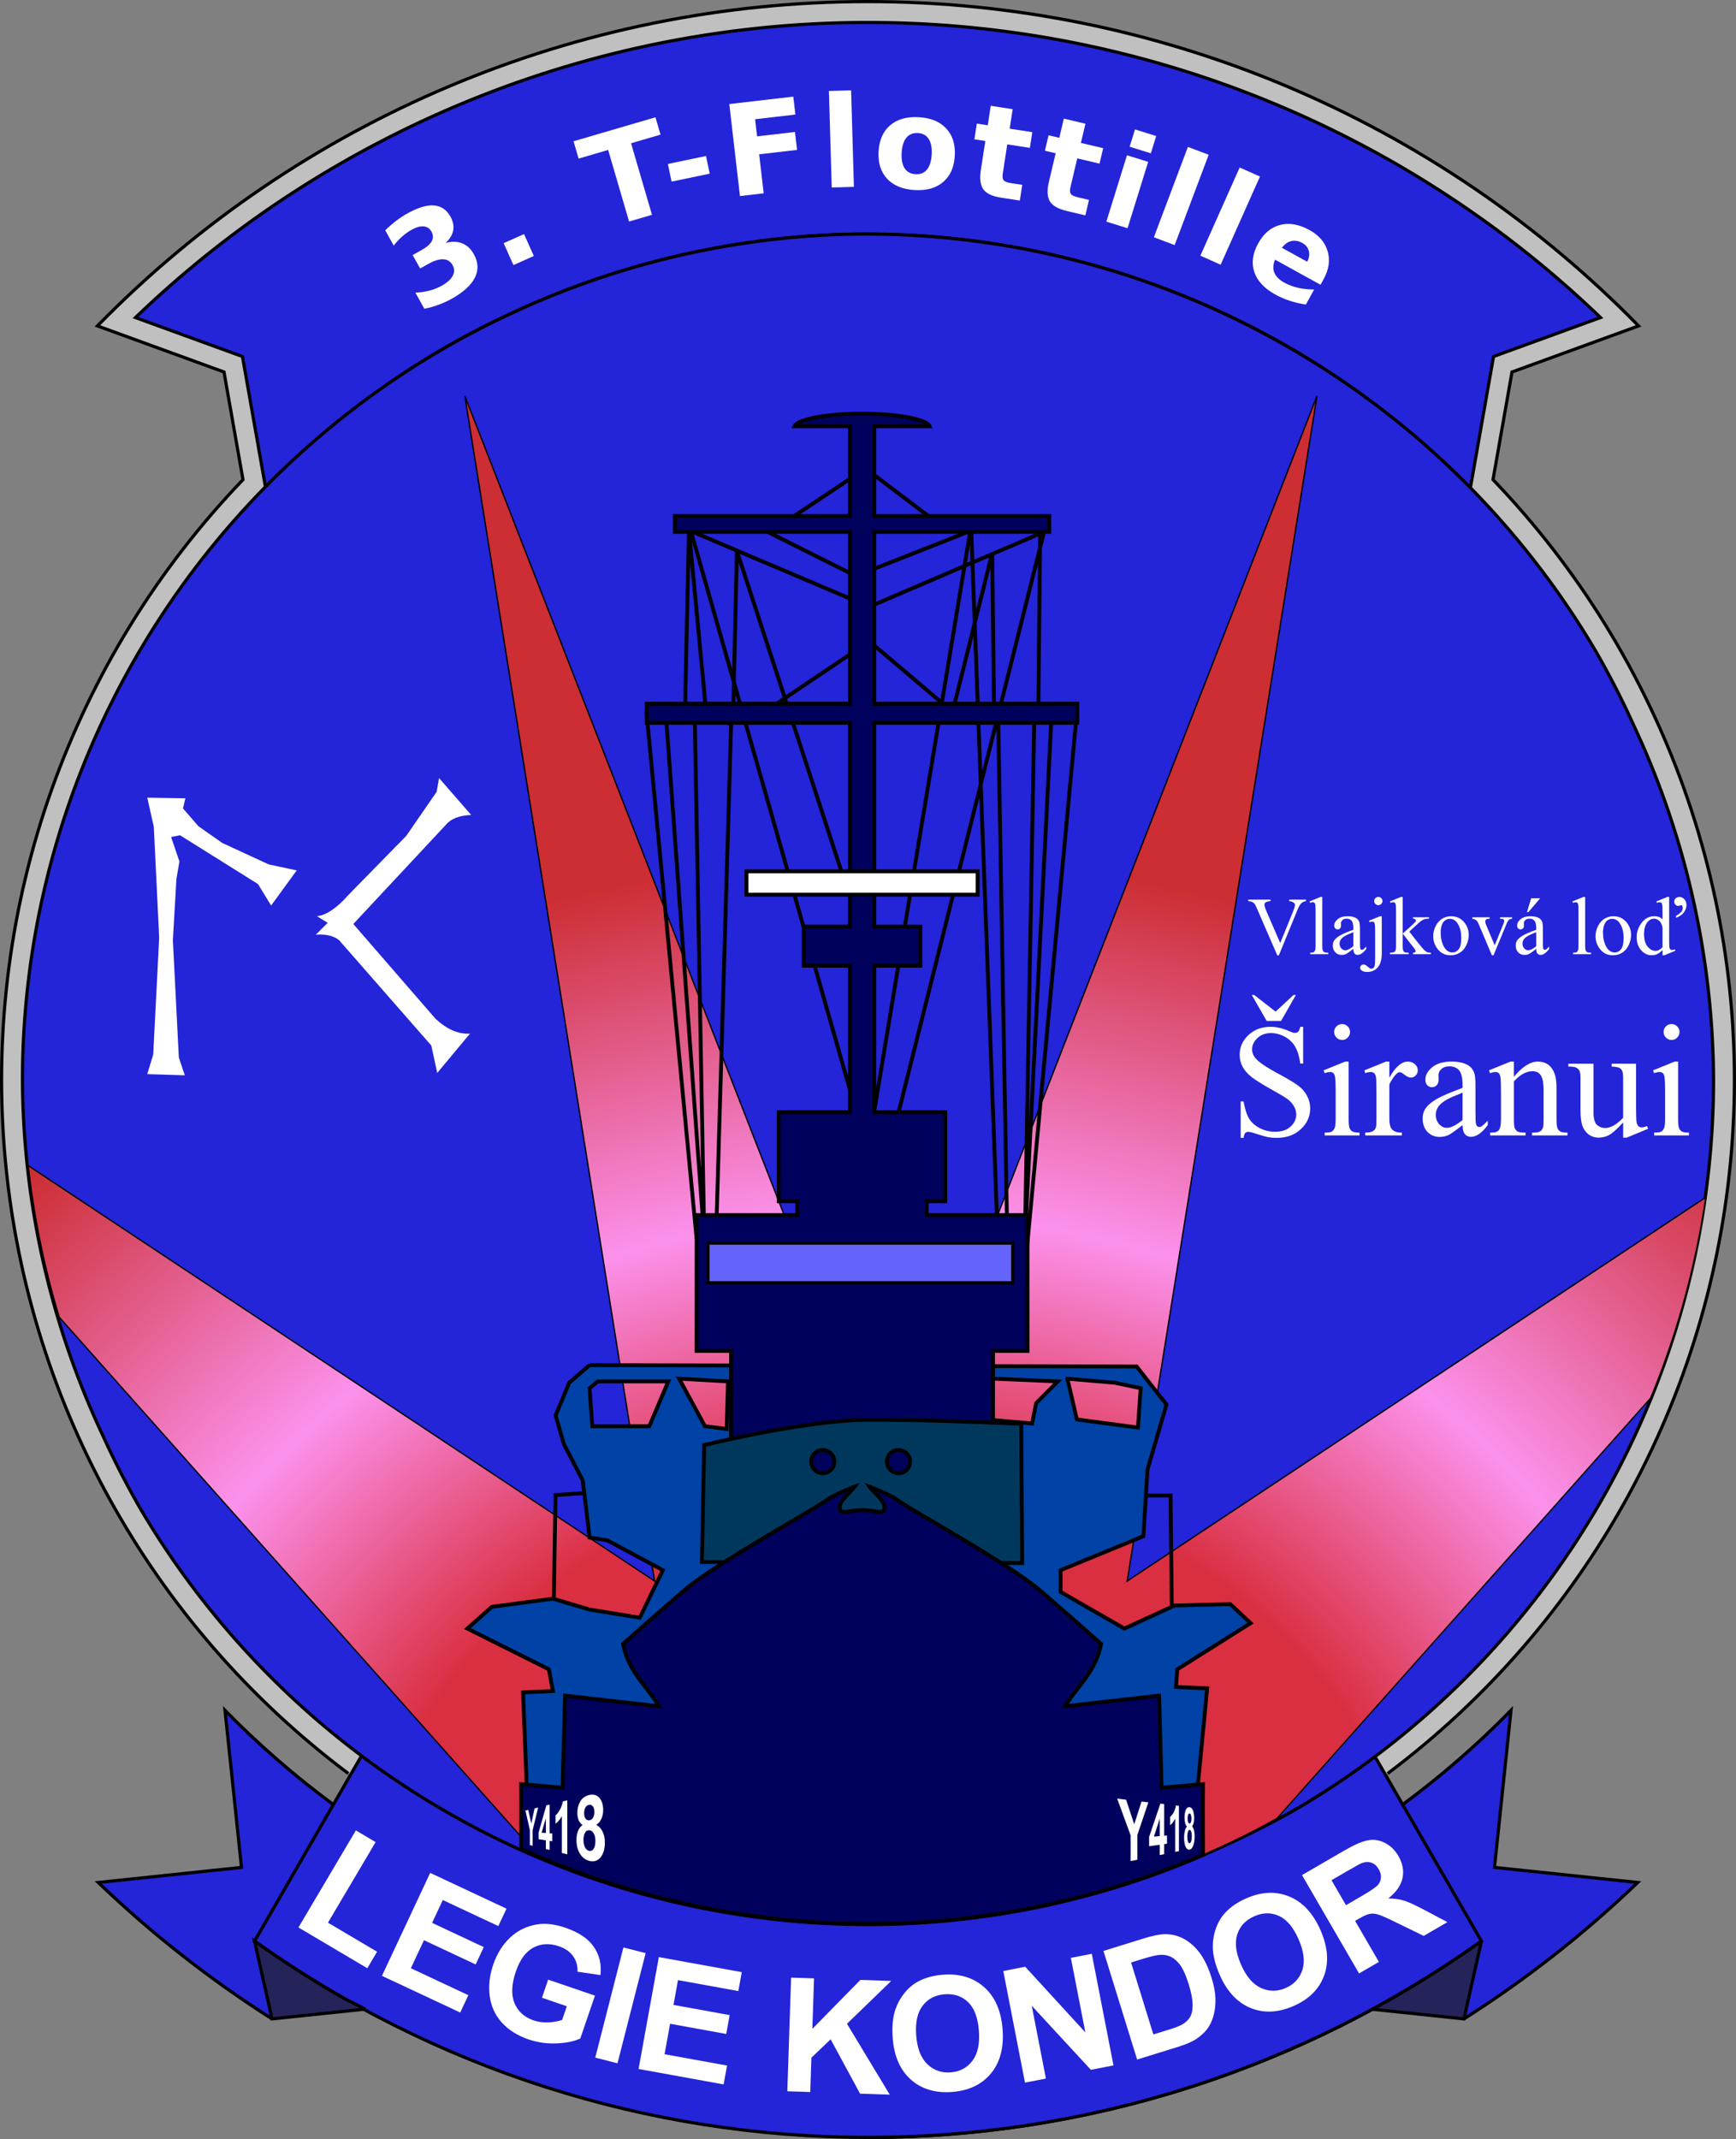 <?xml version="1.0" encoding="UTF-8" standalone="no"?>
<svg
   xmlns:dc="http://purl.org/dc/elements/1.1/"
   xmlns:cc="http://creativecommons.org/ns#"
   xmlns:rdf="http://www.w3.org/1999/02/22-rdf-syntax-ns#"
   xmlns:svg="http://www.w3.org/2000/svg"
   xmlns="http://www.w3.org/2000/svg"
   xmlns:xlink="http://www.w3.org/1999/xlink"
   xmlns:sodipodi="http://sodipodi.sourceforge.net/DTD/sodipodi-0.dtd"
   xmlns:inkscape="http://www.inkscape.org/namespaces/inkscape"
   inkscape:export-ydpi="267.49323"
   inkscape:export-xdpi="267.49323"
   inkscape:export-filename="I:\Grafiky\Kondor - Roty reloaded\Hotové\3T-Flot.-cmdr.png"
   sodipodi:docname="3T-Flot.-cmdr.svg"
   inkscape:version="0.92.2 (5c3e80d, 2017-08-06)"
   version="1.1"
   id="svg4136"
   height="673.273"
   width="546.66">
  <rect width="100%" height="100%" fill="#808080" stroke="none"/>
  <sodipodi:namedview
     fit-margin-bottom="0"
     fit-margin-right="0"
     fit-margin-left="0"
     fit-margin-top="0"
     inkscape:current-layer="g4155"
     inkscape:window-maximized="1"
     inkscape:window-y="-8"
     inkscape:window-x="-8"
     inkscape:cy="457.48977"
     inkscape:cx="206.46883"
     inkscape:zoom="1"
     showgrid="false"
     id="namedview4355"
     inkscape:window-height="1001"
     inkscape:window-width="1280"
     inkscape:pageshadow="2"
     inkscape:pageopacity="0"
     guidetolerance="10"
     gridtolerance="10"
     objecttolerance="10"
     borderopacity="1"
     bordercolor="#666666"
     pagecolor="#ffffff" />
  <title
     property="dc:title"
     id="title2">to annoy</title>
  <desc
     property="dc:description"
     id="desc4">An icon for &quot;annoy&quot; from the Fandom series on to [icon]. Downloaded from http://www.toicon.com/icons/fandom_annoy by 127.0.0.1 on 2017-07-10. Licensed CC-BY, see http://toicon.com/license/ for details.</desc>
  <desc
     id="desc4138">I:\Grafiky\Kondor - Roty reloaded\1pza1.dxf - scale = 1.853842, origin = (201.144997, 160.563108), auto = True</desc>
  <defs
     id="defs4140">
    <linearGradient
       id="linearGradient4374"
       inkscape:collect="always">
      <stop
         id="stop4364"
         offset="0"
         style="stop-color:#da2f41;stop-opacity:1" />
      <stop
         style="stop-color:#da2f41;stop-opacity:1"
         offset="0.31"
         id="stop4366" />
      <stop
         style="stop-color:#fc91ec;stop-opacity:1"
         offset="0.481"
         id="stop4368" />
      <stop
         id="stop4370"
         offset="0.712"
         style="stop-color:#cc2e33;stop-opacity:1" />
      <stop
         id="stop4372"
         offset="1"
         style="stop-color:#cc2e33;stop-opacity:1" />
    </linearGradient>
    <linearGradient
       inkscape:collect="always"
       id="linearGradient1526">
      <stop
         style="stop-color:#da2f41;stop-opacity:1"
         offset="0"
         id="stop1520" />
      <stop
         id="stop1522"
         offset="0.643"
         style="stop-color:#fce9ec;stop-opacity:1" />
      <stop
         style="stop-color:#cc2e33;stop-opacity:1"
         offset="1"
         id="stop1524" />
    </linearGradient>
    <linearGradient
       inkscape:collect="always"
       id="linearGradient5106">
      <stop
         style="stop-color:#da2f41;stop-opacity:1"
         offset="0"
         id="stop5088" />
      <stop
         id="stop5118"
         offset="0.574"
         style="stop-color:#fce9ec;stop-opacity:1" />
      <stop
         style="stop-color:#cc2e33;stop-opacity:1"
         offset="1"
         id="stop5090" />
    </linearGradient>
    <marker
       refY="0"
       refX="0"
       style="overflow:visible"
       id="DistanceX"
       orient="auto">
      <path
         style="stroke:#000000;stroke-width:0.5"
         d="M 3,-3 -3,3 M 0,-5 0,5"
         id="path4143"
         inkscape:connector-curvature="0" />
    </marker>
    <pattern
       height="8"
       width="8"
       patternUnits="userSpaceOnUse"
       y="0"
       x="0"
       id="Hatch">
      <path
         linecap="square"
         stroke="#000000"
         stroke-width="0.25"
         d="M8 4 l-4,4"
         id="path4146" />
      <path
         linecap="square"
         stroke="#000000"
         stroke-width="0.25"
         d="M6 2 l-4,4"
         id="path4148" />
      <path
         linecap="square"
         stroke="#000000"
         stroke-width="0.25"
         d="M4 0 l-4,4"
         id="path4150" />
    </pattern>
    <symbol
       id="*Model_Space" />
    <symbol
       id="*Paper_Space" />
    <symbol
       id="*Paper_Space0" />
    <linearGradient
       id="linear-gradient"
       x1="-14359.352"
       y1="-8276.5"
       x2="-14096.11"
       y2="-8276.5"
       gradientTransform="matrix(0.762,0.034,-0.05,1.12,11303.447,10105.832)"
       gradientUnits="userSpaceOnUse">
      <stop
         offset="0"
         stop-color="#0083ff"
         id="stop19" />
      <stop
         offset="0.176"
         stop-color="#0096f6"
         id="stop21" />
      <stop
         offset="0.508"
         stop-color="#00b3e6"
         id="stop23" />
      <stop
         offset="0.794"
         stop-color="#00c6dd"
         id="stop25" />
      <stop
         offset="0.999"
         stop-color="#00ccda"
         id="stop27" />
    </linearGradient>
    <linearGradient
       id="linear-gradient-2"
       x1="-504.949"
       y1="731.188"
       x2="-696.386"
       y2="104.96"
       gradientTransform="translate(1081.935)"
       gradientUnits="userSpaceOnUse">
      <stop
         offset="0"
         stop-color="#000f40"
         stop-opacity="0.6"
         id="stop30" />
      <stop
         offset="0.611"
         stop-color="#000f40"
         stop-opacity="0.182"
         id="stop32" />
      <stop
         offset="1"
         stop-color="#000f40"
         stop-opacity="0"
         id="stop34" />
    </linearGradient>
    <linearGradient
       id="linear-gradient-3"
       x1="576.987"
       y1="731.188"
       x2="385.549"
       y2="104.96"
       gradientUnits="userSpaceOnUse">
      <stop
         offset="0"
         stop-color="#000f43"
         stop-opacity="0.4"
         id="stop37" />
      <stop
         offset="0.485"
         stop-color="#001962"
         stop-opacity="0.173"
         id="stop39" />
      <stop
         offset="1"
         stop-color="#002079"
         stop-opacity="0"
         id="stop41" />
    </linearGradient>
    <linearGradient
       id="linear-gradient-4"
       x1="-8493.547"
       y1="-6472.091"
       x2="-8608.791"
       y2="-6480.987"
       gradientTransform="matrix(1.219,0.123,-0.123,1.219,10533.536,9729.872)"
       gradientUnits="userSpaceOnUse">
      <stop
         offset="0"
         stop-color="#002275"
         id="stop44" />
      <stop
         offset="1"
         stop-color="#005fe7"
         id="stop46" />
    </linearGradient>
    <linearGradient
       id="linear-gradient-5"
       x1="-8578.519"
       y1="-6637.149"
       x2="-8470.569"
       y2="-6749.273"
       gradientTransform="matrix(1.219,0.123,-0.123,1.219,10533.536,9729.872)"
       gradientUnits="userSpaceOnUse">
      <stop
         offset="0.049"
         stop-color="#005fe7"
         id="stop49" />
      <stop
         offset="0.187"
         stop-color="#005ce1"
         id="stop51" />
      <stop
         offset="0.378"
         stop-color="#0052cf"
         id="stop53" />
      <stop
         offset="0.599"
         stop-color="#0043b2"
         id="stop55" />
      <stop
         offset="0.84"
         stop-color="#002d8a"
         id="stop57" />
      <stop
         offset="0.951"
         stop-color="#002275"
         id="stop59" />
    </linearGradient>
    <linearGradient
       id="linear-gradient-6"
       x1="-8778.807"
       y1="-6369.407"
       x2="-8547.919"
       y2="-6368.865"
       gradientTransform="matrix(1.219,0.123,-0.123,1.219,10533.536,9729.872)"
       gradientUnits="userSpaceOnUse">
      <stop
         offset="0"
         stop-color="#002079"
         id="stop62" />
      <stop
         offset="0.995"
         stop-color="#000f40"
         id="stop64" />
    </linearGradient>
    <radialGradient
       id="radial-gradient"
       cx="620.422"
       cy="387.176"
       fx="753.832"
       fy="264.925"
       r="751.569"
       gradientUnits="userSpaceOnUse">
      <stop
         offset="0.156"
         stop-color="#58c1ff"
         id="stop67" />
      <stop
         offset="0.241"
         stop-color="#4cb8ff"
         id="stop69" />
      <stop
         offset="0.394"
         stop-color="#2ea0ff"
         id="stop71" />
      <stop
         offset="0.541"
         stop-color="#0a84ff"
         id="stop73" />
      <stop
         offset="0.763"
         stop-color="#0060df"
         id="stop75" />
      <stop
         offset="0.798"
         stop-color="#0067de"
         id="stop77" />
      <stop
         offset="0.85"
         stop-color="#007bdd"
         id="stop79" />
      <stop
         offset="0.913"
         stop-color="#009cda"
         id="stop81" />
      <stop
         offset="0.982"
         stop-color="#00c8d7"
         id="stop83" />
    </radialGradient>
    <linearGradient
       id="linear-gradient-7"
       x1="-7625.135"
       y1="-8135.348"
       x2="-7696.164"
       y2="-7336.961"
       gradientTransform="matrix(1.225,0,0,1.225,10165.893,9899.103)"
       gradientUnits="userSpaceOnUse">
      <stop
         offset="0"
         stop-color="#00feff"
         id="stop86" />
      <stop
         offset="0.298"
         stop-color="#04c9ff"
         id="stop88" />
      <stop
         offset="0.613"
         stop-color="#0897ff"
         id="stop90" />
      <stop
         offset="0.769"
         stop-color="#0a84ff"
         id="stop92" />
      <stop
         offset="0.791"
         stop-color="#0a84ff"
         stop-opacity="0.934"
         id="stop94" />
      <stop
         offset="0.837"
         stop-color="#0a84ff"
         stop-opacity="0.763"
         id="stop96" />
      <stop
         offset="0.9"
         stop-color="#0a84ff"
         stop-opacity="0.487"
         id="stop98" />
      <stop
         offset="0.978"
         stop-color="#0a84ff"
         stop-opacity="0.111"
         id="stop100" />
      <stop
         offset="1"
         stop-color="#0a84ff"
         stop-opacity="0"
         id="stop102" />
    </linearGradient>
    <linearGradient
       id="linear-gradient-8"
       x1="-9051.981"
       y1="-6804.517"
       x2="-8915.513"
       y2="-6804.517"
       gradientTransform="matrix(1.219,0.123,-0.123,1.219,10533.536,9729.872)"
       gradientUnits="userSpaceOnUse">
      <stop
         offset="0"
         stop-color="#003eaa"
         id="stop105" />
      <stop
         offset="0.296"
         stop-color="#0054c5"
         stop-opacity="0.683"
         id="stop107" />
      <stop
         offset="0.779"
         stop-color="#0076ef"
         stop-opacity="0.194"
         id="stop109" />
      <stop
         offset="1"
         stop-color="#0083ff"
         stop-opacity="0"
         id="stop111" />
    </linearGradient>
    <linearGradient
       id="linear-gradient-9"
       x1="589.737"
       y1="337.635"
       x2="394.718"
       y2="334.634"
       gradientUnits="userSpaceOnUse">
      <stop
         offset="0"
         stop-color="#00feff"
         stop-opacity="0.25"
         id="stop114" />
      <stop
         offset="0.541"
         stop-color="#2ddfff"
         stop-opacity="0.122"
         id="stop116" />
      <stop
         offset="1"
         stop-color="#58c1ff"
         stop-opacity="0"
         id="stop118" />
    </linearGradient>
    <linearGradient
       id="linear-gradient-10"
       x1="266.139"
       y1="-1141.252"
       x2="148.317"
       y2="-1393.089"
       gradientTransform="matrix(0.995,0.1,-0.1,0.995,-179.129,1422.24)"
       gradientUnits="userSpaceOnUse">
      <stop
         offset="0.19"
         stop-color="#002275"
         stop-opacity="0.7"
         id="stop121" />
      <stop
         offset="0.633"
         stop-color="#009dc2"
         stop-opacity="0.364"
         id="stop123" />
      <stop
         offset="0.944"
         stop-color="#00feff"
         stop-opacity="0.1"
         id="stop125" />
    </linearGradient>
    <linearGradient
       id="linear-gradient-11"
       x1="17.917"
       y1="610.396"
       x2="112.025"
       y2="717.284"
       gradientTransform="matrix(0.995,0.1,-0.1,0.995,300.005,-138.172)"
       gradientUnits="userSpaceOnUse">
      <stop
         offset="0.003"
         stop-color="#002275"
         stop-opacity="0.8"
         id="stop128" />
      <stop
         offset="0.07"
         stop-color="#002479"
         stop-opacity="0.742"
         id="stop130" />
      <stop
         offset="0.947"
         stop-color="#003eaa"
         stop-opacity="0"
         id="stop132" />
    </linearGradient>
    <linearGradient
       id="linear-gradient-12"
       x1="195.983"
       y1="793.749"
       x2="196.031"
       y2="740.325"
       gradientTransform="matrix(0.995,0.1,-0.1,0.995,300.005,-138.172)"
       gradientUnits="userSpaceOnUse">
      <stop
         offset="0"
         stop-color="#002275"
         stop-opacity="0.6"
         id="stop135" />
      <stop
         offset="0.245"
         stop-color="#002275"
         stop-opacity="0.341"
         id="stop137" />
      <stop
         offset="0.486"
         stop-color="#002275"
         stop-opacity="0.152"
         id="stop139" />
      <stop
         offset="0.717"
         stop-color="#002275"
         stop-opacity="0.039"
         id="stop141" />
      <stop
         offset="0.926"
         stop-color="#002275"
         stop-opacity="0"
         id="stop143" />
    </linearGradient>
    <linearGradient
       id="linear-gradient-13"
       x1="605.651"
       y1="-76.365"
       x2="913.995"
       y2="613.142"
       gradientUnits="userSpaceOnUse">
      <stop
         offset="0"
         stop-color="#00feff"
         id="stop146" />
      <stop
         offset="0.283"
         stop-color="#03dfff"
         id="stop148" />
      <stop
         offset="0.897"
         stop-color="#0992ff"
         id="stop150" />
      <stop
         offset="1"
         stop-color="#0a84ff"
         id="stop152" />
    </linearGradient>
    <linearGradient
       id="linear-gradient-14"
       x1="717.202"
       y1="431.21"
       x2="572.416"
       y2="819.96"
       gradientUnits="userSpaceOnUse">
      <stop
         offset="0"
         stop-color="#0060df"
         id="stop155" />
      <stop
         offset="0.093"
         stop-color="#0067e5"
         stop-opacity="0.806"
         id="stop157" />
      <stop
         offset="0.211"
         stop-color="#006eec"
         stop-opacity="0.594"
         id="stop159" />
      <stop
         offset="0.333"
         stop-color="#0075f2"
         stop-opacity="0.411"
         id="stop161" />
      <stop
         offset="0.456"
         stop-color="#007af7"
         stop-opacity="0.262"
         id="stop163" />
      <stop
         offset="0.583"
         stop-color="#007efa"
         stop-opacity="0.147"
         id="stop165" />
      <stop
         offset="0.713"
         stop-color="#0081fd"
         stop-opacity="0.065"
         id="stop167" />
      <stop
         offset="0.848"
         stop-color="#0082fe"
         stop-opacity="0.016"
         id="stop169" />
      <stop
         offset="1"
         stop-color="#0083ff"
         stop-opacity="0"
         id="stop171" />
    </linearGradient>
    <linearGradient
       id="linear-gradient-15"
       x1="676.293"
       y1="-32.525"
       x2="784.288"
       y2="877.93"
       gradientUnits="userSpaceOnUse">
      <stop
         offset="0"
         stop-color="#75feff"
         id="stop174" />
      <stop
         offset="0.283"
         stop-color="#5adfff"
         id="stop176" />
      <stop
         offset="0.897"
         stop-color="#1692ff"
         id="stop178" />
      <stop
         offset="1"
         stop-color="#0a84ff"
         id="stop180" />
    </linearGradient>
    <linearGradient
       id="linear-gradient-16"
       x1="771.892"
       y1="409.329"
       x2="689.396"
       y2="757.312"
       gradientUnits="userSpaceOnUse">
      <stop
         offset="0"
         stop-color="#9ee7ff"
         id="stop183" />
      <stop
         offset="0.144"
         stop-color="#8cdbff"
         stop-opacity="0.879"
         id="stop185" />
      <stop
         offset="0.461"
         stop-color="#5ebdff"
         stop-opacity="0.571"
         id="stop187" />
      <stop
         offset="0.924"
         stop-color="#168cff"
         stop-opacity="0.083"
         id="stop189" />
      <stop
         offset="1"
         stop-color="#0a84ff"
         stop-opacity="0"
         id="stop191" />
    </linearGradient>
    <linearGradient
       id="linear-gradient-17"
       x1="685.293"
       y1="-14.837"
       x2="760.868"
       y2="558.271"
       gradientUnits="userSpaceOnUse">
      <stop
         offset="0"
         stop-color="#00feff"
         id="stop194" />
      <stop
         offset="0.144"
         stop-color="#0bf7ff"
         stop-opacity="0.879"
         id="stop196" />
      <stop
         offset="0.461"
         stop-color="#26e4ff"
         stop-opacity="0.571"
         id="stop198" />
      <stop
         offset="0.924"
         stop-color="#51c6ff"
         stop-opacity="0.083"
         id="stop200" />
      <stop
         offset="1"
         stop-color="#58c1ff"
         stop-opacity="0"
         id="stop202" />
    </linearGradient>
    <linearGradient
       id="linear-gradient-18"
       x1="699.105"
       y1="19.682"
       x2="1097.246"
       y2="642.156"
       gradientUnits="userSpaceOnUse">
      <stop
         offset="0"
         stop-color="#00feff"
         id="stop205" />
      <stop
         offset="0.144"
         stop-color="#01efff"
         stop-opacity="0.879"
         id="stop207" />
      <stop
         offset="0.461"
         stop-color="#04caff"
         stop-opacity="0.571"
         id="stop209" />
      <stop
         offset="0.924"
         stop-color="#098eff"
         stop-opacity="0.083"
         id="stop211" />
      <stop
         offset="1"
         stop-color="#0a84ff"
         stop-opacity="0"
         id="stop213" />
    </linearGradient>
    <linearGradient
       id="linear-gradient-19"
       x1="790.79"
       y1="466.207"
       x2="350.208"
       y2="809.78"
       xlink:href="#linear-gradient-16" />
    <linearGradient
       id="linear-gradient-20"
       x1="394.976"
       y1="233.658"
       x2="79.697"
       y2="474.16"
       xlink:href="#linear-gradient-18" />
    <linearGradient
       id="linear-gradient-21"
       x1="182.03"
       y1="128.544"
       x2="166.823"
       y2="260.843"
       xlink:href="#linear-gradient-18" />
    <linearGradient
       id="linear-gradient-22"
       x1="328.879"
       y1="424.921"
       x2="231.871"
       y2="618.939"
       xlink:href="#linear-gradient-18" />
    <clipPath
       clipPathUnits="userSpaceOnUse"
       id="clipPath1005">
      <g
         id="use1007"
         inkscape:label="Clip">
        <path
           style="fill:url(#radialGradient1823);fill-opacity:1;stroke:#000000;stroke-width:0.42;stroke-miterlimit:4;stroke-dasharray:none;stroke-dashoffset:0;stroke-opacity:1"
           d="M 146.113,124.838 205.871,497.861 8.633,367.098 A 266.261,266.261 0 0 0 18.398,414.812 L 169.033,584.189 a 266.261,266.261 0 0 0 216.164,-3.088 266.261,266.261 0 0 0 16.631,-8.49 L 519.521,440.277 a 266.261,266.261 0 0 0 17.363,-63.203 L 354.695,497.859 414.455,124.838 280.283,468.818 Z"
           id="path1815"
           transform="translate(-3.8216397e-6,337.007)"
           inkscape:connector-curvature="0" />
        <path
           transform="translate(-3.8216397e-6,337.007)"
           id="path1817"
           d="M 146.113,124.838 205.871,497.861 8.633,367.098 A 266.261,266.261 0 0 0 18.398,414.812 L 169.033,584.189 a 266.261,266.261 0 0 0 216.164,-3.088 266.261,266.261 0 0 0 16.631,-8.49 L 519.521,440.277 a 266.261,266.261 0 0 0 17.363,-63.203 L 354.695,497.859 414.455,124.838 280.283,468.818 Z"
           style="fill:url(#radialGradient1825);fill-opacity:1;stroke:#000000;stroke-width:0.42;stroke-miterlimit:4;stroke-dasharray:none;stroke-dashoffset:0;stroke-opacity:1"
           inkscape:connector-curvature="0" />
        <path
           style="fill:url(#radialGradient1827);fill-opacity:1;stroke:#000000;stroke-width:0.42;stroke-miterlimit:4;stroke-dasharray:none;stroke-dashoffset:0;stroke-opacity:1"
           d="M 146.113,124.838 205.871,497.861 8.633,367.098 A 266.261,266.261 0 0 0 18.398,414.812 L 169.033,584.189 a 266.261,266.261 0 0 0 216.164,-3.088 266.261,266.261 0 0 0 16.631,-8.49 L 519.521,440.277 a 266.261,266.261 0 0 0 17.363,-63.203 L 354.695,497.859 414.455,124.838 280.283,468.818 Z"
           id="path1819"
           transform="translate(-3.8216397e-6,337.007)"
           inkscape:connector-curvature="0" />
      </g>
    </clipPath>
    <radialGradient
       inkscape:collect="always"
       xlink:href="#linearGradient4374"
       id="radialGradient5120"
       cx="279.49"
       cy="638.763"
       fx="279.49"
       fy="638.763"
       r="264.393"
       gradientTransform="matrix(2.041,-0.031,0.028,1.837,-309.304,-211.947)"
       gradientUnits="userSpaceOnUse" />
    <radialGradient
       inkscape:collect="always"
       xlink:href="#linearGradient5106"
       id="radialGradient1823"
       gradientUnits="userSpaceOnUse"
       gradientTransform="matrix(2.041,-0.039,0.035,1.825,-314.365,-539.43)"
       cx="280.501"
       cy="637.333"
       fx="278.743"
       fy="597.299"
       r="264.393" />
    <radialGradient
       inkscape:collect="always"
       xlink:href="#linearGradient1526"
       id="radialGradient1825"
       gradientUnits="userSpaceOnUse"
       gradientTransform="matrix(2.04,-0.053,0.043,1.632,-318.941,-412.355)"
       cx="280.501"
       cy="637.333"
       fx="278.743"
       fy="597.299"
       r="264.393" />
    <radialGradient
       inkscape:collect="always"
       xlink:href="#linearGradient4374"
       id="radialGradient1827"
       gradientUnits="userSpaceOnUse"
       gradientTransform="matrix(2.041,-0.017,0.015,1.777,-303.167,-712.667)"
       cx="276.123"
       cy="743.517"
       fx="274.365"
       fy="703.483"
       r="264.393" />
  </defs>
  <title
     id="title221">firefox-logo-developer-edition</title>
  <g
     inkscape:groupmode="layer"
     id="layer1"
     inkscape:label="1"
     transform="translate(3.8216397e-6,-337.007)">
    <path
       style="fill:#2424d9;fill-opacity:1;stroke:#000000"
       d="m 460.996,972.468 c 19.622,-12.46 37.953,-26.842 54.724,-42.935 l -45.106,-4.741 5.196,-49.44 c -10.565,10.781 -21.975,20.701 -34.119,29.666"
       id="path4157"
       inkscape:connector-curvature="0"
       sodipodi:nodetypes="ccccc" />
    <path
       style="fill:#2424d9;fill-opacity:1;stroke:#000000"
       d="M 85.664,972.468 C 66.042,960.009 47.71,945.626 30.939,929.533 l 45.106,-4.741 -5.196,-49.44 c 10.565,10.781 21.975,20.701 34.119,29.666"
       id="path4191"
       inkscape:connector-curvature="0"
       sodipodi:nodetypes="ccccc" />
    <path
       style="fill:#c0c0c0;fill-opacity:1;stroke:#000000"
       d="M 109.705,895.246 C 47.181,848.385 7.749,776.967 1.403,699.09 -4.944,621.213 22.403,544.352 76.514,487.986 L 70.539,454.098 30.683,439.591 C 94.539,374.306 182.008,337.507 273.33,337.507 c 91.322,0 178.791,36.799 242.647,102.084 l -39.856,14.506 -5.975,33.888 c 54.111,56.366 81.458,133.227 75.111,211.104 -6.347,77.877 -45.779,149.296 -108.303,196.156"
       id="path4235"
       inkscape:connector-curvature="0"
       sodipodi:nodetypes="cscccccccsc" />
  </g>
  <g
     inkscape:label="0"
     inkscape:groupmode="layer"
     id="g4155"
     transform="translate(3.8216397e-6,-337.007)">
    <path
       style="fill:none;stroke:#000000"
       d="m 273.33,1009.78 a 332.852,332.852 0 0 0 193.172,-61.789"
       id="path4161"
       inkscape:connector-curvature="0" />
    <path
       style="fill:#2424d9;fill-opacity:1;stroke:#000000"
       d="m 273.33,344.076 c -86.001,0 -168.664,33.286 -230.666,92.885 l 33.686,12.262 7.217,40.932 0.57,0 a 266.26,266.26 0 0 1 53.549,-42.264 266.26,266.26 0 0 1 23.689,-12.41 266.26,266.26 0 0 1 104.182,-24.699 266.26,266.26 0 0 1 119.686,24.836 266.26,266.26 0 0 1 0.248,0.115 266.26,266.26 0 0 1 23.41,12.389 266.26,266.26 0 0 1 53.289,42.033 l 0.904,0 7.217,-40.932 33.686,-12.262 C 441.994,377.362 359.331,344.076 273.33,344.076 Z"
       id="path4165"
       inkscape:connector-curvature="0" />
    <path
       style="fill:#2424d9;fill-opacity:1;stroke:#000000"
       d="m 113.645,889.99 -33.487,58.001 c 56.395,40.19 123.922,61.789 193.172,61.789 69.251,0 136.777,-21.599 193.172,-61.789 l -33.487,-58.001"
       id="path4189"
       inkscape:connector-curvature="0"
       sodipodi:nodetypes="ccccc" />
    <g
       id="g4462"
       style="fill:#24245a;fill-opacity:1">
      <path
         id="path4448"
         d="m 466.502,947.99 c -3.525,2.512 -7.092,4.952 -10.701,7.318 -3.609,2.366 -7.26,4.659 -10.949,6.877 -3.689,2.218 -7.419,4.362 -11.184,6.432 -0.501,0.275 -1.015,0.522 -1.518,0.795 l 0.014,0.025 28.832,3.031 5.506,-24.479 z"
         style="fill:#24245a;fill-opacity:1;stroke:#000000"
         inkscape:connector-curvature="0" />
      <path
         id="path4455"
         d="m 114.973,969.363 a 332.852,332.852 0 0 1 -6.789,-3.441 332.852,332.852 0 0 1 -28.025,-17.932 l 5.506,24.479 28.832,-3.031 0.477,-0.074 z"
         style="fill:#24245a;fill-opacity:1;stroke:#000000"
         inkscape:connector-curvature="0" />
    </g>
    <path
       style="fill:#2424d9;fill-opacity:1;stroke:#000000;stroke-opacity:1"
       d="M 265.557 73.773 A 266.26 266.26 0 0 0 161.375 98.473 A 266.26 266.26 0 0 0 137.686 110.883 A 266.26 266.26 0 0 0 44.309 204.281 A 266.26 266.26 0 0 0 31.844 227.951 A 266.26 266.26 0 0 0 7.07 339.92 A 266.261 266.261 0 0 0 32.324 451.729 A 266.261 266.261 0 0 0 44.559 475.479 A 266.261 266.261 0 0 0 137.781 568.66 A 266.261 266.261 0 0 0 161.453 581.131 A 266.261 266.261 0 0 0 385.197 581.102 A 266.261 266.261 0 0 0 408.975 568.959 A 266.261 266.261 0 0 0 502.354 475.559 A 266.261 266.261 0 0 0 514.818 451.891 A 266.261 266.261 0 0 0 539.592 339.92 A 266.26 266.26 0 0 0 514.369 228.104 A 266.26 266.26 0 0 0 502.141 204.35 A 266.26 266.26 0 0 0 408.9 111.113 A 266.26 266.26 0 0 0 385.49 98.725 A 266.26 266.26 0 0 0 385.242 98.609 A 266.26 266.26 0 0 0 265.557 73.773 z "
       id="path4414"
       transform="translate(-3.8216397e-6,337.007)" />
    <g
       aria-label="LEGIE KONDOR"
       transform="translate(0,-13.872)"
       style="font-style:normal;font-weight:normal;font-size:40px;line-height:0%;font-family:sans-serif;text-align:center;letter-spacing:0px;word-spacing:0px;text-anchor:middle;fill:#ffffff;fill-opacity:1;stroke:none;stroke-width:1px;stroke-linecap:butt;stroke-linejoin:miter;stroke-opacity:1"
       id="text4230">
      <path
         d="m 93.984,957.564 18.076,-30.551 6.219,3.68 -15.006,25.361 15.465,9.15 -3.071,5.19 z"
         style="font-style:normal;font-variant:normal;font-weight:bold;font-stretch:normal;font-size:50px;line-height:125%;font-family:Arial;-inkscape-font-specification:'Arial, Bold';text-align:center;writing-mode:lr-tb;text-anchor:middle;fill:#ffffff;fill-opacity:1"
         id="path1050" />
      <path
         d="m 120.275,972.792 15.186,-32.41 24.031,11.26 -2.569,5.483 -17.487,-8.194 -3.367,7.185 16.271,7.624 -2.559,5.461 -16.271,-7.624 -4.133,8.821 18.106,8.484 -2.559,5.461 z"
         style="font-style:normal;font-variant:normal;font-weight:bold;font-stretch:normal;font-size:50px;line-height:125%;font-family:Arial;-inkscape-font-specification:'Arial, Bold';text-align:center;writing-mode:lr-tb;text-anchor:middle;fill:#ffffff;fill-opacity:1"
         id="path1052" />
      <path
         d="m 170.657,979.687 1.952,-5.706 14.738,5.042 -4.615,13.49 q -2.86,1.344 -7.493,1.539 -4.603,0.18 -8.784,-1.25 -5.313,-1.818 -8.504,-5.386 -3.184,-3.592 -3.756,-8.406 -0.564,-4.838 1.103,-9.712 1.81,-5.29 5.434,-8.643 3.624,-3.353 8.648,-4.086 3.834,-0.572 8.685,1.088 6.306,2.157 8.932,6.023 2.656,3.85 2.077,8.864 l -7.226,-1.053 q 0.137,-2.74 -1.359,-4.852 -1.466,-2.127 -4.422,-3.139 -4.481,-1.533 -8.11,0.399 -3.605,1.94 -5.518,7.531 -2.063,6.029 -0.418,9.972 1.652,3.92 5.995,5.405 2.148,0.735 4.581,0.638 2.464,-0.112 4.422,-0.784 l 1.47,-4.297 z"
         style="font-style:normal;font-variant:normal;font-weight:bold;font-stretch:normal;font-size:50px;line-height:125%;font-family:Arial;-inkscape-font-specification:'Arial, Bold';text-align:center;writing-mode:lr-tb;text-anchor:middle;fill:#ffffff;fill-opacity:1"
         id="path1054" />
      <path
         d="m 187.443,998.528 8.869,-34.675 7.001,1.791 -8.869,34.675 z"
         style="font-style:normal;font-variant:normal;font-weight:bold;font-stretch:normal;font-size:50px;line-height:125%;font-family:Arial;-inkscape-font-specification:'Arial, Bold';text-align:center;writing-mode:lr-tb;text-anchor:middle;fill:#ffffff;fill-opacity:1"
         id="path1056" />
      <path
         d="m 201.081,1002.107 6.387,-35.217 26.112,4.736 -1.08,5.957 -19.002,-3.446 -1.416,7.807 17.68,3.207 -1.076,5.933 -17.68,-3.207 -1.738,9.585 19.674,3.568 -1.076,5.934 z"
         style="font-style:normal;font-variant:normal;font-weight:bold;font-stretch:normal;font-size:50px;line-height:125%;font-family:Arial;-inkscape-font-specification:'Arial, Bold';text-align:center;writing-mode:lr-tb;text-anchor:middle;fill:#ffffff;fill-opacity:1"
         id="path1058" />
      <path
         d="m 247.925,1009.119 1.191,-35.771 7.223,0.241 -0.529,15.885 15.121,-15.399 9.711,0.323 -13.933,13.484 13.474,22.311 -9.345,-0.311 -9.274,-17.115 -6.055,5.783 -0.36,10.809 z"
         style="font-style:normal;font-variant:normal;font-weight:bold;font-stretch:normal;font-size:50px;line-height:125%;font-family:Arial;-inkscape-font-specification:'Arial, Bold';text-align:center;writing-mode:lr-tb;text-anchor:middle;fill:#ffffff;fill-opacity:1"
         id="path1060" />
      <path
         d="m 281.111,992.481 q -0.434,-5.452 0.903,-9.28 1,-2.823 2.921,-5.155 1.945,-2.334 4.369,-3.58 3.222,-1.677 7.578,-2.023 7.885,-0.627 12.996,3.889 5.135,4.514 5.828,13.227 0.687,8.64 -3.621,13.905 -4.31,5.241 -12.171,5.866 -7.958,0.633 -13.04,-3.837 -5.084,-4.494 -5.762,-13.012 z m 7.404,-0.834 q 0.482,6.06 3.53,8.977 3.046,2.893 7.354,2.55 4.308,-0.343 6.812,-3.652 2.527,-3.336 2.033,-9.542 -0.488,-6.133 -3.429,-8.936 -2.917,-2.805 -7.371,-2.451 -4.454,0.354 -6.936,3.637 -2.484,3.259 -1.994,9.416 z"
         style="font-style:normal;font-variant:normal;font-weight:bold;font-stretch:normal;font-size:50px;line-height:125%;font-family:Arial;-inkscape-font-specification:'Arial, Bold';text-align:center;writing-mode:lr-tb;text-anchor:middle;fill:#ffffff;fill-opacity:1"
         id="path1062" />
      <path
         d="m 322.762,1006.402 -6.831,-35.133 6.902,-1.342 18.941,20.666 -4.562,-23.462 6.59,-1.281 6.831,35.133 -7.118,1.384 -18.618,-20.157 4.455,22.911 z"
         style="font-style:normal;font-variant:normal;font-weight:bold;font-stretch:normal;font-size:50px;line-height:125%;font-family:Arial;-inkscape-font-specification:'Arial, Bold';text-align:center;writing-mode:lr-tb;text-anchor:middle;fill:#ffffff;fill-opacity:1"
         id="path1064" />
      <path
         d="m 347.477,964.95 12.616,-3.911 q 4.267,-1.323 6.709,-1.364 3.283,-0.046 6.129,1.551 2.847,1.597 4.985,4.538 2.131,2.918 3.62,7.722 1.308,4.221 1.206,7.601 -0.126,4.129 -1.789,7.175 -1.253,2.306 -4.005,4.232 -2.061,1.431 -5.886,2.617 l -12.989,4.026 z m 8.695,3.644 7.019,22.643 5.154,-1.597 q 2.892,-0.896 4.073,-1.62 1.549,-0.94 2.334,-2.283 0.809,-1.35 0.8,-3.852 -0.016,-2.525 -1.245,-6.49 -1.229,-3.964 -2.586,-5.87 -1.357,-1.905 -2.985,-2.704 -1.628,-0.799 -3.694,-0.619 -1.547,0.122 -5.768,1.43 z"
         style="font-style:normal;font-variant:normal;font-weight:bold;font-stretch:normal;font-size:50px;line-height:125%;font-family:Arial;-inkscape-font-specification:'Arial, Bold';text-align:center;writing-mode:lr-tb;text-anchor:middle;fill:#ffffff;fill-opacity:1"
         id="path1066" />
      <path
         d="m 384.091,972.506 q -2.196,-5.008 -2.188,-9.064 0.02,-2.994 1.07,-5.828 1.073,-2.843 2.954,-4.814 2.495,-2.64 6.497,-4.395 7.244,-3.177 13.553,-0.584 6.331,2.582 9.84,10.587 3.48,7.937 1.136,14.324 -2.354,6.364 -9.576,9.531 -7.311,3.206 -13.578,0.649 -6.276,-2.58 -9.708,-10.405 z m 6.721,-3.214 q 2.441,5.567 6.277,7.324 3.826,1.734 7.784,-8.3e-4 3.958,-1.735 5.239,-5.683 1.294,-3.98 -1.206,-9.681 -2.471,-5.634 -6.168,-7.319 -3.675,-1.694 -7.767,0.1 -4.092,1.794 -5.361,5.709 -1.279,3.893 1.202,9.55 z"
         style="font-style:normal;font-variant:normal;font-weight:bold;font-stretch:normal;font-size:50px;line-height:125%;font-family:Arial;-inkscape-font-specification:'Arial, Bold';text-align:center;writing-mode:lr-tb;text-anchor:middle;fill:#ffffff;fill-opacity:1"
         id="path1068" />
      <path
         d="m 427.963,972.033 -17.967,-30.954 13.155,-7.635 q 4.962,-2.88 7.69,-3.335 2.737,-0.488 5.326,0.86 2.589,1.348 4.182,4.093 2.022,3.484 1.298,6.953 -0.737,3.448 -4.469,6.405 2.713,0.006 4.844,0.661 2.151,0.643 6.485,2.954 l 7.285,3.845 -7.475,4.339 -8.428,-4.113 q -4.503,-2.213 -5.929,-2.628 -1.438,-0.435 -2.627,-0.197 -1.201,0.217 -3.354,1.467 l -1.267,0.735 7.501,12.922 z m -4.118,-21.491 4.624,-2.684 q 4.497,-2.611 5.396,-3.64 0.898,-1.03 0.993,-2.326 0.094,-1.297 -0.715,-2.69 -0.907,-1.562 -2.303,-2.022 -1.387,-0.493 -3.055,0.136 -0.821,0.336 -4.622,2.542 l -4.878,2.831 z"
         style="font-style:normal;font-variant:normal;font-weight:bold;font-stretch:normal;font-size:50px;line-height:125%;font-family:Arial;-inkscape-font-specification:'Arial, Bold';text-align:center;writing-mode:lr-tb;text-anchor:middle;fill:#ffffff;fill-opacity:1"
         id="path1070" />
    </g>
    <g
       aria-label="3. T-Flottille"
       transform="translate(0,-14.863)"
       style="font-style:normal;font-variant:normal;font-weight:bold;font-stretch:normal;font-size:40px;line-height:0%;font-family:sans-serif;-inkscape-font-specification:'sans-serif, Bold';text-align:center;letter-spacing:0px;word-spacing:0px;writing-mode:lr-tb;text-anchor:middle;fill:#ffffff;fill-opacity:1;stroke:none;stroke-width:1px;stroke-linecap:butt;stroke-linejoin:miter;stroke-opacity:1"
       id="text4269">
      <path
         d="m 140.346,428.323 q 2.947,-0.768 5.2,0.146 2.26,0.888 3.675,3.431 2.108,3.789 0.308,7.383 -1.809,3.577 -7.373,6.673 -1.963,1.092 -4.123,1.869 -2.134,0.785 -4.414,1.227 l -2.821,-5.069 q 2.356,-0.104 4.431,-0.633 2.083,-0.555 3.84,-1.533 2.611,-1.453 3.49,-3.127 0.896,-1.683 -0.044,-3.373 -0.969,-1.741 -2.896,-1.831 -1.92,-0.116 -4.702,1.432 l -2.628,1.462 -2.355,-4.233 2.765,-1.538 q 2.475,-1.377 3.259,-2.819 0.775,-1.459 -0.108,-3.047 -0.817,-1.468 -2.441,-1.615 -1.624,-0.147 -3.774,1.05 -1.587,0.883 -3.009,2.144 -1.422,1.261 -2.637,2.853 l -2.678,-4.813 q 1.642,-1.629 3.401,-2.965 1.76,-1.337 3.603,-2.362 4.966,-2.764 8.336,-2.493 3.377,0.244 5.2,3.521 1.244,2.236 0.864,4.325 -0.389,2.072 -2.371,3.934 z"
         style="letter-spacing:2px"
         id="path1023" />
      <path
         d="m 158.597,428.409 6.42,-2.867 3.082,6.902 -6.42,2.867 z"
         style="letter-spacing:2px"
         id="path1025" />
      <path
         d="m 180.606,396.331 25.794,-7.545 1.596,5.455 -9.279,2.714 6.591,22.532 -7.217,2.111 -6.591,-22.532 -9.298,2.72 z"
         style="letter-spacing:2px"
         id="path1027" />
      <path
         d="m 210.315,403.471 12.007,-2.504 1.16,5.564 -12.007,2.504 z"
         style="letter-spacing:2px"
         id="path1029" />
      <path
         d="m 229.649,384.62 20.158,-2.339 0.655,5.646 -12.688,1.472 0.626,5.394 11.932,-1.384 0.655,5.646 -11.932,1.384 1.425,12.281 -7.469,0.867 z"
         style="letter-spacing:2px"
         id="path1031" />
      <path
         d="m 261.022,380.51 6.989,-0.204 0.887,30.378 -6.989,0.204 z"
         style="letter-spacing:2px"
         id="path1033" />
      <path
         d="m 289.059,393.751 q -2.32,-0.134 -3.645,1.473 -1.304,1.588 -1.485,4.727 -0.181,3.139 0.932,4.886 1.133,1.728 3.453,1.862 2.281,0.131 3.586,-1.457 1.305,-1.607 1.486,-4.747 0.181,-3.139 -0.933,-4.866 -1.112,-1.746 -3.394,-1.878 z m 0.287,-4.992 q 5.635,0.324 8.619,3.548 3.003,3.225 2.694,8.606 -0.31,5.382 -3.663,8.241 -3.334,2.86 -8.969,2.536 -5.655,-0.325 -8.678,-3.551 -3.003,-3.225 -2.694,-8.606 0.31,-5.382 3.663,-8.241 3.373,-2.858 9.028,-2.533 z"
         style="letter-spacing:2px"
         id="path1035" />
      <path
         d="m 318.889,386.234 -0.944,6.139 7.123,1.095 -0.76,4.942 -7.123,-1.095 -1.41,9.17 q -0.232,1.506 0.284,2.138 0.518,0.613 2.294,0.886 l 3.552,0.546 -0.76,4.942 -5.926,-0.911 q -4.093,-0.629 -5.549,-2.592 -1.435,-1.979 -0.805,-6.072 l 1.41,-9.17 -3.436,-0.528 0.76,-4.942 3.436,0.528 0.944,-6.139 z"
         style="letter-spacing:2px"
         id="path1037" />
      <path
         d="m 341.801,390.81 -1.428,6.045 7.014,1.657 -1.149,4.866 -7.014,-1.657 -2.133,9.029 q -0.35,1.483 0.113,2.154 0.468,0.652 2.217,1.065 l 3.497,0.826 -1.149,4.866 -5.835,-1.378 q -4.03,-0.952 -5.326,-3.024 -1.273,-2.087 -0.321,-6.117 l 2.133,-9.029 -3.383,-0.799 1.149,-4.866 3.383,0.799 1.428,-6.045 z"
         style="letter-spacing:2px"
         id="path1039" />
      <path
         d="m 354.88,400.741 6.677,2.075 -6.49,20.89 -6.677,-2.075 z m 2.527,-8.132 6.677,2.075 -1.692,5.446 -6.677,-2.075 z"
         style="letter-spacing:2px"
         id="path1041" />
      <path
         d="m 374.068,398.112 6.543,2.466 -10.717,28.438 -6.543,-2.466 z"
         style="letter-spacing:2px"
         id="path1043" />
      <path
         d="m 390.372,404.589 6.386,2.848 -12.378,27.756 -6.386,-2.848 z"
         style="letter-spacing:2px"
         id="path1045" />
      <path
         d="m 416.788,439.755 -0.962,1.744 -14.314,-7.897 q -0.966,2.277 -0.227,4.091 0.74,1.813 3.134,3.134 1.932,1.066 4.262,1.615 2.356,0.541 5.135,0.558 l -2.604,4.72 q -2.625,-0.377 -5.023,-1.165 -2.408,-0.771 -4.58,-1.969 -5.199,-2.868 -6.636,-7.096 -1.411,-4.236 1.222,-9.007 2.585,-4.686 6.888,-5.814 4.32,-1.119 9.279,1.617 4.515,2.491 5.717,6.701 1.219,4.219 -1.291,8.768 z m -5.17,-5.507 q 0.962,-1.744 0.521,-3.371 -0.415,-1.634 -2.056,-2.54 -1.779,-0.981 -3.447,-0.586 -1.659,0.379 -2.97,2.109 z"
         style="letter-spacing:2px"
         id="path1047" />
    </g>
    <flowRoot
       xml:space="preserve"
       id="flowRoot4168"
       style="font-style:normal;font-weight:normal;line-height:0.01%;font-family:sans-serif;text-align:center;letter-spacing:0px;word-spacing:0px;text-anchor:middle;fill:#000000;fill-opacity:1;stroke:none;stroke-width:1px;stroke-linecap:butt;stroke-linejoin:miter;stroke-opacity:1"><flowRegion
         id="flowRegion4170"><rect
           id="rect4172"
           width="484.143"
           height="236.817"
           x="21.72"
           y="-28.068" /></flowRegion><flowPara
         id="flowPara4174"
         style="font-size:40px;line-height:1.25"> </flowPara></flowRoot>    <flowRoot
       xml:space="preserve"
       id="flowRoot4176"
       style="font-style:normal;font-weight:normal;line-height:0.01%;font-family:sans-serif;text-align:center;letter-spacing:0px;word-spacing:0px;text-anchor:middle;fill:#000000;fill-opacity:1;stroke:none;stroke-width:1px;stroke-linecap:butt;stroke-linejoin:miter;stroke-opacity:1"><flowRegion
         id="flowRegion4178"><rect
           id="rect4180"
           width="130.319"
           height="41.338"
           x="141.529"
           y="51.104" /></flowRegion><flowPara
         id="flowPara4182"
         style="font-size:40px;line-height:1.25"> </flowPara></flowRoot>    <path
       inkscape:connector-curvature="0"
       style="fill:url(#radialGradient5120);fill-opacity:1.0;stroke:#000000;stroke-width:0.42;stroke-miterlimit:4;stroke-dasharray:none;stroke-dashoffset:0;stroke-opacity:1"
       d="M 146.372,461.636 206.129,834.659 8.891,703.895 a 266.261,266.261 0 0 0 9.766,47.715 L 169.292,920.987 a 266.261,266.261 0 0 0 216.164,-3.088 266.261,266.261 0 0 0 16.631,-8.49 L 519.78,777.075 a 266.261,266.261 0 0 0 17.363,-63.203 L 354.954,834.657 414.713,461.636 280.542,805.616 Z"
       id="path4256-1-0" />
    <g
       id="g5223"
       transform="matrix(1.209,0,0,1.209,1740.274,515.558)">
      <path
         inkscape:connector-curvature="0"
         id="path5198"
         d="m -1212.5,146.28 26,-157 7,187 -28,-7.5 1,-22.5 39,-155.5 -45.5,19.5 -46,-19.5 16.5,-1.5 26,13 33,-13 -10,0.5 -20.5,-15.5 -21,14 -25,0.5 45,158 -1,-54.5 -31.5,-96.5 -1,43.5 -7,-1.5 -4.5,-47.5 -1,46.5 69.5,1.5 10.5,-42 0.5,43.5 -9.5,-1 -23,-19.5 -27.5,18.5 71.5,0.5 0.5,-49"
         style="fill:none;fill-rule:evenodd;stroke:#000000;stroke-width:1px;stroke-linecap:butt;stroke-linejoin:miter;stroke-opacity:1" />
      <path
         inkscape:connector-curvature="0"
         id="path5188"
         d="m -1295.25,273.28 0.5,-31.75 15.5,-1"
         style="fill:none;fill-rule:evenodd;stroke:#000000;stroke-width:1px;stroke-linecap:butt;stroke-linejoin:miter;stroke-opacity:1" />
      <path
         inkscape:connector-curvature="0"
         id="path5190"
         d="m -1134.199,273.829 -0.353,-32.173 -17.678,0"
         style="fill:none;fill-rule:evenodd;stroke:#000000;stroke-width:1px;stroke-linecap:butt;stroke-linejoin:miter;stroke-opacity:1" />
      <path
         id="path5174"
         transform="translate(-3.8216397e-6,337.007)"
         d="m -1285.873,-129.293 -5.305,4.596 -3.535,8.486 2.121,7.424 4.951,9.547 1.768,14.848 4.596,0.707 14.496,7.779 -6.012,12.375 -13.08,-2.123 -9.547,-2.828 -15.91,2.121 -6.363,5.658 21.213,10.605 1.061,5.658 -7.777,0.354 1.061,27.223 174.301,1.061 2.828,-29.344 -8.131,-0.354 0.353,-4.598 19.092,-12.02 -5.303,-4.951 -14.496,0.354 -13.082,6.012 -16.617,-9.547 0,-5.656 21.568,-8.84 1.06,-17.324 4.949,-16.969 -7.779,-9.9 -142.48,-0.354 z m 103.943,3.182 1.414,0.354 16.617,0.707 -5.656,5.656 -1.06,5.305 -12.021,-1.061 0.707,-10.961 z m -80.609,0.354 12.729,0.707 -0.354,12.375 -5.658,-0.707 -6.717,-12.375 z m 101.115,0 12.375,1.061 6.719,1.414 -0.709,10.254 -15.908,-2.121 -2.477,-10.607 z m -122.328,0.707 18.385,0 -4.949,11.668 -14.85,0 -0.707,-9.9 2.121,-1.768 z"
         style="fill:#0042a5;fill-opacity:1;fill-rule:evenodd;stroke:#000000;stroke-width:1px;stroke-linecap:butt;stroke-linejoin:miter;stroke-opacity:1"
         inkscape:connector-curvature="0" />
      <path
         sodipodi:nodetypes="cc"
         inkscape:connector-curvature="0"
         id="path5170"
         d="m -1214.903,245.675 0,106.146"
         style="fill:none;fill-rule:evenodd;stroke:#000000;stroke-width:0.807px;stroke-linecap:butt;stroke-linejoin:miter;stroke-opacity:1" />
      <path
         inkscape:connector-curvature="0"
         id="path5192"
         d="m -1253,176.78 4,-136 -9.5,-2.5 2.5,136.5 -10,-136.5 -5,0 13,136.5"
         style="fill:none;fill-rule:evenodd;stroke:#000000;stroke-width:1px;stroke-linecap:butt;stroke-linejoin:miter;stroke-opacity:1" />
      <path
         inkscape:connector-curvature="0"
         id="path5196"
         d="m -1172,177.78 13,-139.5 -6.5,-0.5 -7,137.5 2.5,-138.5 -9.5,-0.5 2.5,143"
         style="fill:none;fill-rule:evenodd;stroke:#000000;stroke-width:1px;stroke-linecap:butt;stroke-linejoin:miter;stroke-opacity:1" />
      <path
         inkscape:connector-curvature="0"
         id="rect5146"
         d="m -1214.9,-39.985 a 17.667,3.587 0 0 0 -17.588,3.266 l 14.408,0 0,23.352 -45.574,0 0,4.145 45.574,0 0,44.746 -52.895,0 0,4.971 52.895,0 0,53.033 -12.014,0 0,10.221 12.014,0 0,38.117 -18.506,0 0,23.201 4.834,0 0,3.592 -26.24,0 0,35.355 8.976,0 0,46.127 68.225,0 0,-46.127 8.979,0 0,-35.355 -26.242,0 0,-3.592 4.834,0 0,-23.201 -18.506,0 0,-38.117 12.016,0 0,-10.221 -12.016,0 0,-53.033 52.895,0 0,-4.971 -52.895,0 0,-44.746 45.576,0 0,-4.145 -45.576,0 0,-23.352 14.408,0 a 17.667,3.587 0 0 0 -17.582,-3.266 z"
         style="fill:#00005d;fill-opacity:1;stroke:#000000;stroke-width:1;stroke-miterlimit:4;stroke-dasharray:none;stroke-dashoffset:0;stroke-opacity:1" />
      <rect
         y="79.164"
         x="-1245.01"
         height="6.077"
         width="60.215"
         id="rect5160"
         style="fill:#ffffff;fill-opacity:1;stroke:#000000;stroke-width:1;stroke-miterlimit:4;stroke-dasharray:none;stroke-dashoffset:0;stroke-opacity:1" />
      <path
         inkscape:connector-curvature="0"
         id="path5138"
         d="m -1214.073,221.966 c -15.562,0.14 -41.951,6.562 -41.951,6.562 l -0.584,30.451 83.416,0.275 -0.244,-36.25 c 0,0 -25.075,-1.179 -40.637,-1.039 z m -11.064,7.846 a 3.027,3.027 0 0 1 3.027,3.027 3.027,3.027 0 0 1 -3.027,3.027 3.027,3.027 0 0 1 -3.027,-3.027 3.027,3.027 0 0 1 3.027,-3.027 z m 19.727,0 a 3.027,3.027 0 0 1 3.027,3.027 3.027,3.027 0 0 1 -3.027,3.027 3.027,3.027 0 0 1 -3.027,-3.027 3.027,3.027 0 0 1 3.027,-3.027 z"
         style="fill:#00385d;fill-opacity:1;fill-rule:evenodd;stroke:#000000;stroke-width:1px;stroke-linecap:butt;stroke-linejoin:miter;stroke-opacity:1" />
      <path
         style="fill:#00005d;fill-opacity:1;fill-rule:evenodd;stroke:#000000;stroke-width:1.209px;stroke-linecap:butt;stroke-linejoin:miter;stroke-opacity:1"
         d="M 268.805 468.004 C 268.805 468.004 262.479 470.374 259.787 472.346 C 255.593 475.418 224.705 492.404 215.324 500.473 C 205.943 508.542 195.91 517.453 195.91 517.453 C 197.502 526.162 203.337 530.631 207.176 537.094 L 177.621 533.764 L 176.836 562.764 L 163.771 561.623 C 163.842 567.564 163.794 574.586 163.787 582.072 A 266.261 266.261 0 0 0 378.557 583.91 C 378.559 575.697 378.492 568.064 378.568 561.623 L 365.5 562.764 L 364.719 533.764 L 335.164 537.094 C 339.003 530.631 344.837 526.162 346.43 517.453 C 346.43 517.453 336.397 508.542 327.016 500.473 C 317.634 492.404 286.746 475.418 282.553 472.346 C 279.861 470.374 273.535 468.004 273.535 468.004 C 275.436 470.565 279.383 473.127 277.877 475.688 C 275.696 476.325 274.934 475.334 271.17 475.334 C 267.406 475.334 266.642 476.325 264.461 475.688 C 262.955 473.127 266.904 470.565 268.805 468.004 z "
         transform="matrix(0.827,0,0,0.827,-1439.152,-147.656)"
         id="path5133" />
    </g>
    <rect
       style="fill:#6464fb;fill-opacity:1;stroke:#000000;stroke-width:1;stroke-miterlimit:4;stroke-dasharray:none;stroke-dashoffset:0;stroke-opacity:1"
       id="rect5239"
       width="96"
       height="12.5"
       x="222.922"
       y="728.28" />
    <g
       aria-label="Širanui"
       style="font-style:normal;font-weight:normal;line-height:0%;font-family:sans-serif;text-align:center;letter-spacing:0px;word-spacing:0px;text-anchor:middle;fill:#ffffff;fill-opacity:1;stroke:none;stroke-width:1px;stroke-linecap:butt;stroke-linejoin:miter;stroke-opacity:1"
       id="text5241">
      <path
         d="m 410.357,660.202 v 11.563 h -0.912 q -0.444,-3.328 -1.603,-5.301 -1.134,-1.972 -3.254,-3.131 -2.12,-1.159 -4.388,-1.159 -2.564,0 -4.241,1.578 -1.676,1.553 -1.676,3.55 0,1.529 1.06,2.786 1.529,1.849 7.273,4.931 4.684,2.515 6.385,3.871 1.726,1.331 2.638,3.156 0.937,1.824 0.937,3.821 0,3.797 -2.959,6.558 -2.934,2.737 -7.569,2.737 -1.455,0 -2.737,-0.222 -0.764,-0.123 -3.18,-0.888 -2.391,-0.789 -3.032,-0.789 -0.616,0 -0.986,0.37 -0.345,0.37 -0.518,1.529 h -0.912 v -11.464 h 0.912 q 0.641,3.6 1.726,5.399 1.085,1.775 3.304,2.959 2.244,1.183 4.906,1.183 3.082,0 4.857,-1.627 1.8,-1.627 1.8,-3.846 0,-1.233 -0.69,-2.49 -0.666,-1.257 -2.096,-2.342 -0.962,-0.74 -5.251,-3.131 -4.29,-2.416 -6.114,-3.846 -1.8,-1.43 -2.737,-3.156 -0.937,-1.726 -0.937,-3.797 0,-3.6 2.761,-6.188 2.761,-2.613 7.026,-2.613 2.663,0 5.646,1.307 1.381,0.616 1.948,0.616 0.641,0 1.035,-0.37 0.419,-0.394 0.666,-1.553 z m -6.953,-1.849 h -4.536 l -4.684,-8.161 h 0.764 l 6.731,5.227 5.646,-5.227 h 0.74 z"
         style="font-style:normal;font-variant:normal;font-weight:normal;font-stretch:normal;font-size:50.492px;line-height:1.25;font-family:'Times New Roman';-inkscape-font-specification:'Times New Roman, ';fill:#ffffff;fill-opacity:1"
         id="path1073" />
      <path
         d="m 422.635,659.339 q 1.035,0 1.75,0.74 0.74,0.715 0.74,1.75 0,1.035 -0.74,1.775 -0.715,0.74 -1.75,0.74 -1.035,0 -1.775,-0.74 -0.74,-0.74 -0.74,-1.775 0,-1.035 0.715,-1.75 0.74,-0.74 1.8,-0.74 z m 2.046,11.809 v 18.146 q 0,2.12 0.296,2.835 0.321,0.69 0.912,1.035 0.616,0.345 2.219,0.345 v 0.888 H 417.137 v -0.888 q 1.652,0 2.219,-0.321 0.567,-0.321 0.888,-1.06 0.345,-0.74 0.345,-2.835 v -8.703 q 0,-3.673 -0.222,-4.758 -0.173,-0.789 -0.542,-1.085 -0.37,-0.321 -1.011,-0.321 -0.69,0 -1.676,0.37 l -0.345,-0.888 6.805,-2.761 z"
         style="font-style:normal;font-variant:normal;font-weight:normal;font-stretch:normal;font-size:50.492px;line-height:1.25;font-family:'Times New Roman';-inkscape-font-specification:'Times New Roman, ';fill:#ffffff;fill-opacity:1"
         id="path1075" />
      <path
         d="m 437.502,671.148 v 5.079 q 2.835,-5.079 5.818,-5.079 1.356,0 2.244,0.838 0.888,0.814 0.888,1.898 0,0.962 -0.641,1.627 -0.641,0.666 -1.529,0.666 -0.863,0 -1.948,-0.838 -1.06,-0.863 -1.578,-0.863 -0.444,0 -0.962,0.493 -1.109,1.011 -2.293,3.328 v 10.823 q 0,1.874 0.468,2.835 0.321,0.666 1.134,1.109 0.814,0.444 2.342,0.444 v 0.888 h -11.563 v -0.888 q 1.726,0 2.564,-0.542 0.616,-0.394 0.863,-1.257 0.123,-0.419 0.123,-2.391 v -8.752 q 0,-3.945 -0.173,-4.684 -0.148,-0.764 -0.592,-1.109 -0.419,-0.345 -1.06,-0.345 -0.764,0 -1.726,0.37 l -0.247,-0.888 6.829,-2.761 z"
         style="font-style:normal;font-variant:normal;font-weight:normal;font-stretch:normal;font-size:50.492px;line-height:1.25;font-family:'Times New Roman';-inkscape-font-specification:'Times New Roman, ';fill:#ffffff;fill-opacity:1"
         id="path1077" />
      <path
         d="m 460.553,691.143 q -3.476,2.687 -4.364,3.106 -1.331,0.616 -2.835,0.616 -2.342,0 -3.871,-1.603 -1.504,-1.603 -1.504,-4.216 0,-1.652 0.74,-2.86 1.011,-1.677 3.501,-3.156 2.515,-1.479 8.333,-3.6 v -0.888 q 0,-3.378 -1.085,-4.635 -1.06,-1.257 -3.106,-1.257 -1.553,0 -2.465,0.838 -0.937,0.838 -0.937,1.923 l 0.049,1.43 q 0,1.134 -0.592,1.75 -0.567,0.616 -1.504,0.616 -0.912,0 -1.504,-0.641 -0.567,-0.641 -0.567,-1.75 0,-2.12 2.17,-3.895 2.17,-1.775 6.09,-1.775 3.008,0 4.931,1.011 1.455,0.764 2.145,2.391 0.444,1.06 0.444,4.339 v 7.667 q 0,3.23 0.123,3.969 0.123,0.715 0.394,0.962 0.296,0.247 0.666,0.247 0.394,0 0.69,-0.173 0.518,-0.321 1.997,-1.8 v 1.381 q -2.761,3.698 -5.276,3.698 -1.208,0 -1.923,-0.838 -0.715,-0.838 -0.74,-2.86 z m 0,-1.603 v -8.604 q -3.723,1.479 -4.808,2.096 -1.948,1.085 -2.786,2.268 -0.838,1.183 -0.838,2.589 0,1.775 1.06,2.959 1.06,1.159 2.441,1.159 1.874,0 4.931,-2.465 z"
         style="font-style:normal;font-variant:normal;font-weight:normal;font-stretch:normal;font-size:50.492px;line-height:1.25;font-family:'Times New Roman';-inkscape-font-specification:'Times New Roman, ';fill:#ffffff;fill-opacity:1"
         id="path1079" />
      <path
         d="m 476.727,675.931 q 3.969,-4.783 7.569,-4.783 1.849,0 3.18,0.937 1.331,0.912 2.12,3.032 0.542,1.479 0.542,4.536 v 9.64 q 0,2.145 0.345,2.909 0.271,0.616 0.863,0.962 0.616,0.345 2.244,0.345 v 0.888 h -11.168 v -0.888 h 0.468 q 1.578,0 2.194,-0.468 0.641,-0.493 0.888,-1.43 0.099,-0.37 0.099,-2.318 v -9.245 q 0,-3.082 -0.814,-4.462 -0.789,-1.405 -2.687,-1.405 -2.934,0 -5.843,3.205 v 11.908 q 0,2.293 0.271,2.835 0.345,0.715 0.937,1.06 0.616,0.321 2.465,0.321 v 0.888 h -11.168 v -0.888 h 0.493 q 1.726,0 2.318,-0.863 0.616,-0.888 0.616,-3.353 v -8.382 q 0,-4.068 -0.197,-4.956 -0.173,-0.888 -0.567,-1.208 -0.37,-0.321 -1.011,-0.321 -0.69,0 -1.652,0.37 l -0.37,-0.888 6.805,-2.761 h 1.06 z"
         style="font-style:normal;font-variant:normal;font-weight:normal;font-stretch:normal;font-size:50.492px;line-height:1.25;font-family:'Times New Roman';-inkscape-font-specification:'Times New Roman, ';fill:#ffffff;fill-opacity:1"
         id="path1081" />
      <path
         d="m 515.187,671.814 v 13.683 q 0,3.92 0.173,4.808 0.197,0.863 0.592,1.208 0.419,0.345 0.962,0.345 0.764,0 1.726,-0.419 l 0.345,0.863 -6.755,2.786 h -1.109 v -4.783 q -2.909,3.156 -4.438,3.969 -1.529,0.814 -3.23,0.814 -1.898,0 -3.304,-1.085 -1.381,-1.109 -1.923,-2.835 -0.542,-1.726 -0.542,-4.882 V 676.202 q 0,-1.603 -0.345,-2.219 -0.345,-0.616 -1.035,-0.937 -0.666,-0.345 -2.441,-0.321 v -0.912 h 7.914 v 15.113 q 0,3.156 1.085,4.142 1.109,0.986 2.663,0.986 1.06,0 2.391,-0.666 1.356,-0.666 3.205,-2.539 v -12.796 q 0,-1.923 -0.715,-2.589 -0.69,-0.69 -2.909,-0.74 v -0.912 z"
         style="font-style:normal;font-variant:normal;font-weight:normal;font-stretch:normal;font-size:50.492px;line-height:1.25;font-family:'Times New Roman';-inkscape-font-specification:'Times New Roman, ';fill:#ffffff;fill-opacity:1"
         id="path1083" />
      <path
         d="m 526.38,659.339 q 1.035,0 1.75,0.74 0.74,0.715 0.74,1.75 0,1.035 -0.74,1.775 -0.715,0.74 -1.75,0.74 -1.035,0 -1.775,-0.74 -0.74,-0.74 -0.74,-1.775 0,-1.035 0.715,-1.75 0.74,-0.74 1.8,-0.74 z m 2.046,11.809 v 18.146 q 0,2.12 0.296,2.835 0.321,0.69 0.912,1.035 0.616,0.345 2.219,0.345 v 0.888 h -10.971 v -0.888 q 1.652,0 2.219,-0.321 0.567,-0.321 0.888,-1.06 0.345,-0.74 0.345,-2.835 v -8.703 q 0,-3.673 -0.222,-4.758 -0.173,-0.789 -0.542,-1.085 -0.37,-0.321 -1.011,-0.321 -0.69,0 -1.676,0.37 l -0.345,-0.888 6.805,-2.761 z"
         style="font-style:normal;font-variant:normal;font-weight:normal;font-stretch:normal;font-size:50.492px;line-height:1.25;font-family:'Times New Roman';-inkscape-font-specification:'Times New Roman, ';fill:#ffffff;fill-opacity:1"
         id="path1085" />
    </g>
    <g
       aria-label="Vlajková loď "
       style="font-style:normal;font-weight:normal;line-height:0%;font-family:sans-serif;text-align:center;letter-spacing:0px;word-spacing:0px;text-anchor:middle;fill:#ffffff;fill-opacity:1;stroke:none;stroke-width:1px;stroke-linecap:butt;stroke-linejoin:miter;stroke-opacity:1"
       id="text5245">
      <path
         d="m 411.252,620.166 v 0.469 q -0.912,0.165 -1.38,0.583 -0.671,0.621 -1.19,1.9 l -5.99,14.615 h -0.469 l -6.434,-14.805 q -0.494,-1.14 -0.697,-1.393 -0.317,-0.393 -0.785,-0.608 -0.456,-0.228 -1.241,-0.291 v -0.469 h 7.016 v 0.469 q -1.19,0.114 -1.545,0.405 -0.355,0.291 -0.355,0.747 0,0.633 0.583,1.976 l 4.369,10.068 4.053,-9.942 q 0.595,-1.469 0.595,-2.039 0,-0.367 -0.367,-0.697 -0.367,-0.342 -1.241,-0.481 -0.063,-0.013 -0.215,-0.038 v -0.469 z"
         style="font-style:normal;font-variant:normal;font-weight:normal;font-stretch:normal;font-size:25.937px;line-height:1.25;font-family:'Times New Roman';-inkscape-font-specification:'Times New Roman, ';fill:#ffffff;fill-opacity:1"
         id="path1088" />
      <path
         d="m 416.381,619.33 v 15.387 q 0,1.089 0.152,1.444 0.165,0.355 0.494,0.545 0.329,0.177 1.228,0.177 v 0.456 h -5.686 v -0.456 q 0.798,0 1.089,-0.165 0.291,-0.165 0.456,-0.545 0.165,-0.38 0.165,-1.456 V 624.181 q 0,-1.963 -0.089,-2.406 -0.089,-0.456 -0.291,-0.621 -0.19,-0.165 -0.494,-0.165 -0.329,0 -0.836,0.203 l -0.215,-0.443 3.457,-1.418 z"
         style="font-style:normal;font-variant:normal;font-weight:normal;font-stretch:normal;font-size:25.937px;line-height:1.25;font-family:'Times New Roman';-inkscape-font-specification:'Times New Roman, ';fill:#ffffff;fill-opacity:1"
         id="path1090" />
      <path
         d="m 426.158,635.667 q -1.786,1.38 -2.242,1.596 -0.684,0.317 -1.456,0.317 -1.203,0 -1.988,-0.823 -0.773,-0.823 -0.773,-2.166 0,-0.849 0.38,-1.469 0.519,-0.861 1.798,-1.621 1.292,-0.76 4.281,-1.849 v -0.456 q 0,-1.735 -0.557,-2.381 -0.545,-0.646 -1.596,-0.646 -0.798,0 -1.266,0.431 -0.481,0.431 -0.481,0.988 l 0.025,0.735 q 0,0.583 -0.304,0.899 -0.291,0.317 -0.773,0.317 -0.469,0 -0.773,-0.329 -0.291,-0.329 -0.291,-0.899 0,-1.089 1.114,-2.001 1.114,-0.912 3.128,-0.912 1.545,0 2.533,0.519 0.747,0.393 1.102,1.228 0.228,0.545 0.228,2.229 v 3.939 q 0,1.659 0.063,2.039 0.063,0.367 0.203,0.494 0.152,0.127 0.342,0.127 0.203,0 0.355,-0.089 0.266,-0.165 1.026,-0.924 v 0.709 q -1.418,1.9 -2.71,1.9 -0.621,0 -0.988,-0.431 -0.367,-0.431 -0.38,-1.469 z m 0,-0.823 v -4.42 q -1.912,0.76 -2.47,1.076 -1,0.557 -1.431,1.165 -0.431,0.608 -0.431,1.33 0,0.912 0.545,1.52 0.545,0.595 1.254,0.595 0.962,0 2.533,-1.266 z"
         style="font-style:normal;font-variant:normal;font-weight:normal;font-stretch:normal;font-size:25.937px;line-height:1.25;font-family:'Times New Roman';-inkscape-font-specification:'Times New Roman, ';fill:#ffffff;fill-opacity:1"
         id="path1092" />
      <path
         d="m 434.023,619.318 q 0.545,0 0.924,0.38 0.38,0.38 0.38,0.924 0,0.532 -0.38,0.912 -0.38,0.38 -0.924,0.38 -0.532,0 -0.912,-0.38 -0.38,-0.38 -0.38,-0.912 0,-0.545 0.38,-0.924 0.38,-0.38 0.912,-0.38 z m 1.089,6.079 v 11.677 q 0,2.976 -1.266,4.42 -1.266,1.444 -3.293,1.444 -1.152,0 -1.71,-0.418 -0.557,-0.418 -0.557,-0.861 0,-0.443 0.317,-0.76 0.304,-0.317 0.722,-0.317 0.329,0 0.671,0.165 0.215,0.089 0.823,0.633 0.621,0.557 1.038,0.557 0.304,0 0.595,-0.241 0.291,-0.228 0.431,-0.785 0.139,-0.545 0.139,-2.381 v -8.257 q 0,-1.912 -0.114,-2.457 -0.089,-0.418 -0.279,-0.57 -0.19,-0.165 -0.519,-0.165 -0.355,0 -0.861,0.19 l -0.177,-0.456 3.495,-1.418 z"
         style="font-style:normal;font-variant:normal;font-weight:normal;font-stretch:normal;font-size:25.937px;line-height:1.25;font-family:'Times New Roman';-inkscape-font-specification:'Times New Roman, ';fill:#ffffff;fill-opacity:1"
         id="path1094" />
      <path
         d="m 441.71,619.33 v 11.537 l 2.951,-2.685 q 0.937,-0.861 1.089,-1.089 0.101,-0.152 0.101,-0.304 0,-0.253 -0.215,-0.431 -0.203,-0.19 -0.684,-0.215 v -0.405 h 5.04 v 0.405 q -1.038,0.025 -1.735,0.317 -0.684,0.291 -1.507,1.038 l -2.976,2.748 2.976,3.761 q 1.241,1.558 1.672,1.976 0.608,0.595 1.064,0.773 0.317,0.127 1.102,0.127 v 0.456 h -5.636 v -0.456 q 0.481,-0.013 0.646,-0.139 0.177,-0.139 0.177,-0.38 0,-0.291 -0.507,-0.937 l -3.559,-4.547 v 3.85 q 0,1.127 0.152,1.482 0.165,0.355 0.456,0.507 0.291,0.152 1.266,0.165 v 0.456 h -5.902 v -0.456 q 0.886,0 1.33,-0.215 0.266,-0.139 0.405,-0.431 0.19,-0.418 0.19,-1.444 v -10.562 q 0,-2.014 -0.089,-2.457 -0.089,-0.456 -0.291,-0.621 -0.203,-0.177 -0.532,-0.177 -0.266,0 -0.798,0.215 l -0.215,-0.443 3.445,-1.418 z"
         style="font-style:normal;font-variant:normal;font-weight:normal;font-stretch:normal;font-size:25.937px;line-height:1.25;font-family:'Times New Roman';-inkscape-font-specification:'Times New Roman, ';fill:#ffffff;fill-opacity:1"
         id="path1096" />
      <path
         d="m 456.92,625.396 q 2.634,0 4.23,2.001 1.355,1.71 1.355,3.926 0,1.558 -0.747,3.153 -0.747,1.596 -2.064,2.406 -1.304,0.811 -2.913,0.811 -2.622,0 -4.167,-2.09 -1.304,-1.76 -1.304,-3.951 0,-1.596 0.785,-3.166 0.798,-1.583 2.09,-2.33 1.292,-0.76 2.736,-0.76 z m -0.393,0.823 q -0.671,0 -1.355,0.405 -0.671,0.393 -1.089,1.393 -0.418,1 -0.418,2.571 0,2.533 1,4.369 1.013,1.836 2.66,1.836 1.228,0 2.026,-1.013 0.798,-1.013 0.798,-3.483 0,-3.09 -1.33,-4.863 -0.899,-1.216 -2.292,-1.216 z"
         style="font-style:normal;font-variant:normal;font-weight:normal;font-stretch:normal;font-size:25.937px;line-height:1.25;font-family:'Times New Roman';-inkscape-font-specification:'Times New Roman, ';fill:#ffffff;fill-opacity:1"
         id="path1098" />
      <path
         d="m 463.62,625.738 h 5.458 v 0.469 h -0.355 q -0.494,0 -0.76,0.241 -0.253,0.241 -0.253,0.646 0,0.443 0.266,1.051 l 2.698,6.408 2.71,-6.649 q 0.291,-0.709 0.291,-1.076 0,-0.177 -0.101,-0.291 -0.139,-0.19 -0.355,-0.253 -0.215,-0.076 -0.874,-0.076 v -0.469 h 3.787 v 0.469 q -0.659,0.051 -0.912,0.266 -0.443,0.38 -0.798,1.266 l -4.116,9.954 h -0.519 l -4.141,-9.79 q -0.279,-0.684 -0.532,-0.975 -0.253,-0.304 -0.646,-0.507 -0.215,-0.114 -0.849,-0.215 z"
         style="font-style:normal;font-variant:normal;font-weight:normal;font-stretch:normal;font-size:25.937px;line-height:1.25;font-family:'Times New Roman';-inkscape-font-specification:'Times New Roman, ';fill:#ffffff;fill-opacity:1"
         id="path1100" />
      <path
         d="m 483.756,635.667 q -1.786,1.38 -2.242,1.596 -0.684,0.317 -1.456,0.317 -1.203,0 -1.988,-0.823 -0.773,-0.823 -0.773,-2.166 0,-0.849 0.38,-1.469 0.519,-0.861 1.798,-1.621 1.292,-0.76 4.281,-1.849 v -0.456 q 0,-1.735 -0.557,-2.381 -0.545,-0.646 -1.596,-0.646 -0.798,0 -1.266,0.431 -0.481,0.431 -0.481,0.988 l 0.025,0.735 q 0,0.583 -0.304,0.899 -0.291,0.317 -0.773,0.317 -0.469,0 -0.773,-0.329 -0.291,-0.329 -0.291,-0.899 0,-1.089 1.114,-2.001 1.114,-0.912 3.128,-0.912 1.545,0 2.533,0.519 0.747,0.393 1.102,1.228 0.228,0.545 0.228,2.229 v 3.939 q 0,1.659 0.063,2.039 0.063,0.367 0.203,0.494 0.152,0.127 0.342,0.127 0.203,0 0.355,-0.089 0.266,-0.165 1.026,-0.924 v 0.709 q -1.418,1.9 -2.71,1.9 -0.621,0 -0.988,-0.431 -0.367,-0.431 -0.38,-1.469 z m 0,-0.823 v -4.42 q -1.912,0.76 -2.47,1.076 -1,0.557 -1.431,1.165 -0.431,0.608 -0.431,1.33 0,0.912 0.545,1.52 0.545,0.595 1.254,0.595 0.962,0 2.533,-1.266 z m 1.254,-15.109 -3.736,4.369 h -0.431 l 1.33,-4.369 z"
         style="font-style:normal;font-variant:normal;font-weight:normal;font-stretch:normal;font-size:25.937px;line-height:1.25;font-family:'Times New Roman';-inkscape-font-specification:'Times New Roman, ';fill:#ffffff;fill-opacity:1"
         id="path1102" />
      <path
         d="m 499.156,619.33 v 15.387 q 0,1.089 0.152,1.444 0.165,0.355 0.494,0.545 0.329,0.177 1.228,0.177 v 0.456 h -5.686 v -0.456 q 0.798,0 1.089,-0.165 0.291,-0.165 0.456,-0.545 0.165,-0.38 0.165,-1.456 V 624.181 q 0,-1.963 -0.089,-2.406 -0.089,-0.456 -0.291,-0.621 -0.19,-0.165 -0.494,-0.165 -0.329,0 -0.836,0.203 l -0.215,-0.443 3.457,-1.418 z"
         style="font-style:normal;font-variant:normal;font-weight:normal;font-stretch:normal;font-size:25.937px;line-height:1.25;font-family:'Times New Roman';-inkscape-font-specification:'Times New Roman, ';fill:#ffffff;fill-opacity:1"
         id="path1104" />
      <path
         d="m 508.033,625.396 q 2.634,0 4.23,2.001 1.355,1.71 1.355,3.926 0,1.558 -0.747,3.153 -0.747,1.596 -2.064,2.406 -1.304,0.811 -2.913,0.811 -2.622,0 -4.167,-2.09 -1.304,-1.76 -1.304,-3.951 0,-1.596 0.785,-3.166 0.798,-1.583 2.09,-2.33 1.292,-0.76 2.736,-0.76 z m -0.393,0.823 q -0.671,0 -1.355,0.405 -0.671,0.393 -1.089,1.393 -0.418,1 -0.418,2.571 0,2.533 1,4.369 1.013,1.836 2.66,1.836 1.228,0 2.026,-1.013 0.798,-1.013 0.798,-3.483 0,-3.09 -1.33,-4.863 -0.899,-1.216 -2.292,-1.216 z"
         style="font-style:normal;font-variant:normal;font-weight:normal;font-stretch:normal;font-size:25.937px;line-height:1.25;font-family:'Times New Roman';-inkscape-font-specification:'Times New Roman, ';fill:#ffffff;fill-opacity:1"
         id="path1106" />
      <path
         d="m 527.777,625.89 v -0.595 q 1.292,-0.773 1.773,-1.444 0.329,-0.481 0.329,-1.152 0,-0.393 -0.139,-0.583 -0.152,-0.19 -0.329,-0.19 -0.139,0 -0.367,0.089 -0.329,0.127 -0.57,0.127 -0.494,0 -0.886,-0.38 -0.38,-0.393 -0.38,-0.963 0,-0.633 0.393,-0.988 0.532,-0.481 1.266,-0.481 0.849,0 1.52,0.722 0.671,0.709 0.671,1.773 0,1.494 -1.114,2.723 -0.747,0.811 -2.166,1.342 z m -4.255,10.144 q -0.849,0.886 -1.659,1.279 -0.811,0.38 -1.748,0.38 -1.9,0 -3.318,-1.583 -1.418,-1.596 -1.418,-4.091 0,-2.495 1.57,-4.559 1.57,-2.077 4.04,-2.077 1.532,0 2.533,0.975 v -2.14 q 0,-1.988 -0.101,-2.444 -0.089,-0.456 -0.291,-0.621 -0.203,-0.165 -0.507,-0.165 -0.329,0 -0.874,0.203 l -0.165,-0.443 3.457,-1.418 h 0.57 v 13.412 q 0,2.039 0.089,2.495 0.101,0.443 0.304,0.621 0.215,0.177 0.494,0.177 0.342,0 0.912,-0.215 l 0.139,0.443 -3.445,1.431 h -0.583 z m 0,-0.887 v -5.978 q -0.076,-0.861 -0.456,-1.57 -0.38,-0.709 -1.013,-1.064 -0.621,-0.367 -1.216,-0.367 -1.114,0 -1.988,1 -1.152,1.317 -1.152,3.85 0,2.558 1.114,3.926 1.114,1.355 2.482,1.355 1.152,0 2.229,-1.152 z"
         style="font-style:normal;font-variant:normal;font-weight:normal;font-stretch:normal;font-size:25.937px;line-height:1.25;font-family:'Times New Roman';-inkscape-font-specification:'Times New Roman, ';fill:#ffffff;fill-opacity:1"
         id="path1108" />
    </g>
    <g
       style="fill:#ffffff;fill-opacity:1"
       id="g1030"
       transform="matrix(0.2,0,0,-0.247,368.991,1012.541)">
      <g
         transform="translate(1,7)"
         id="text1014"
         style="font-style:normal;font-weight:normal;font-size:21.255px;line-height:1.25;font-family:sans-serif;letter-spacing:0px;word-spacing:0px;fill:#ffffff;fill-opacity:1;stroke:none;stroke-width:0.531"
         aria-label="Y418">
        <path
           inkscape:connector-curvature="0"
           id="path1016"
           style="font-style:normal;font-variant:normal;font-weight:bold;font-stretch:normal;font-family:Arial;-inkscape-font-specification:'Arial Bold';fill:#ffffff;fill-opacity:1;stroke-width:0.531"
           d="m -65.747,356.314 c 0,0 0,32.642 0,32.642 0,0 -21.253,46.984 -21.253,46.984 0,0 14.07,-1.369 14.07,-1.369 0,0 12.793,-31.342 12.793,-31.342 0,0 11.518,28.977 11.518,28.977 0,0 10.721,-1.043 10.721,-1.043 0,0 -17.354,-41.721 -17.354,-41.721 0,0 0,-31.371 0,-31.371 0,0 -10.496,-1.757 -10.496,-1.757" />
        <path
           inkscape:connector-curvature="0"
           id="path1018"
           style="font-style:normal;font-variant:normal;font-weight:bold;font-stretch:normal;font-family:Arial;-inkscape-font-specification:'Arial Bold';fill:#ffffff;fill-opacity:1;stroke-width:0.531"
           d="m -19.924,363.987 c 0,0 0,13.166 0,13.166 0,0 -16.829,-1.921 -16.829,-1.921 0,0 0,11.727 0,11.727 0,0 17.771,42.632 17.771,42.632 0,0 6.001,-0.59 6.001,-0.59 0,0 0,-40.341 0,-40.341 0,0 4.432,0.308 4.432,0.308 0,0 0,-10.516 0,-10.516 0,0 -4.432,-0.506 -4.432,-0.506 0,0 0,-12.796 0,-12.796 0,0 -6.942,-1.162 -6.942,-1.162 m 0,24.19 c 0,0 0,22.36 0,22.36 0,0 -9.179,-22.998 -9.179,-22.998 0,0 9.179,0.639 9.179,0.639" />
        <path
           inkscape:connector-curvature="0"
           id="path1020"
           style="font-style:normal;font-variant:normal;font-weight:bold;font-stretch:normal;font-family:Arial;-inkscape-font-specification:'Arial Bold';fill:#ffffff;fill-opacity:1;stroke-width:0.531"
           d="m 10.234,369.036 c 0,0 -5.842,-0.978 -5.842,-0.978 0,0 0,42.614 0,42.614 -2.213,-3.849 -4.879,-6.751 -8.029,-8.689 0,0 0,10.631 0,10.631 1.668,0.941 3.453,2.739 5.35,5.371 1.865,2.615 3.126,5.675 3.805,9.196 0,0 4.716,-0.464 4.716,-0.464 0,0 0,-57.68 0,-57.68" />
        <path
           inkscape:connector-curvature="0"
           id="path1022"
           style="font-style:normal;font-variant:normal;font-weight:bold;font-stretch:normal;font-family:Arial;-inkscape-font-specification:'Arial Bold';fill:#ffffff;fill-opacity:1;stroke-width:0.531"
           d="m 22.856,400.342 c -1.313,1.107 -2.282,2.656 -2.896,4.645 -0.605,2.026 -0.909,4.246 -0.909,6.652 0,4.11 0.706,7.459 2.103,10.021 1.39,2.527 3.329,3.654 5.785,3.413 2.375,-0.234 4.177,-1.674 5.436,-4.3 1.254,-2.593 1.875,-5.782 1.875,-9.592 0,-2.37 -0.283,-4.482 -0.852,-6.345 -0.572,-1.85 -1.383,-3.282 -2.437,-4.295 1.338,-1.117 2.34,-2.756 3.017,-4.916 C 34.66,393.481 35,390.991 35,388.144 c 0,-4.698 -0.691,-8.609 -2.088,-11.767 -1.406,-3.202 -3.313,-5.027 -5.75,-5.446 -2.321,-0.4 -4.295,0.552 -5.899,2.89 -1.927,2.808 -2.904,6.948 -2.904,12.379 0,2.992 0.368,5.757 1.101,8.28 0.727,2.531 1.864,4.485 3.396,5.861 0,0 0,0 0,0 m 1.036,10.417 c 0,-2.056 0.278,-3.662 0.832,-4.812 0.563,-1.144 1.302,-1.711 2.215,-1.706 0.916,0.005 1.642,0.571 2.184,1.694 0.538,1.14 0.807,2.705 0.807,4.701 0,1.876 -0.268,3.385 -0.807,4.529 -0.53,1.174 -1.239,1.789 -2.132,1.841 -0.935,0.054 -1.686,-0.485 -2.249,-1.624 -0.566,-1.145 -0.85,-2.687 -0.85,-4.621 0,0 0,0 0,0 m -0.463,-23.1 c 0,-2.846 0.351,-5.027 1.048,-6.536 0.704,-1.497 1.572,-2.173 2.6,-2.038 0.994,0.131 1.809,0.978 2.45,2.535 0.637,1.571 0.953,3.75 0.953,6.545 0,2.44 -0.322,4.373 -0.97,5.806 -0.652,1.467 -1.484,2.181 -2.502,2.134 -1.191,-0.055 -2.09,-0.961 -2.69,-2.726 -0.592,-1.774 -0.889,-3.684 -0.889,-5.72 0,0 0,0 0,0" />
      </g>
    </g>
    <g
       id="text2268"
       style="font-style:normal;font-variant:normal;font-weight:bold;font-stretch:normal;font-size:40px;line-height:1.25;font-family:Arial;-inkscape-font-specification:'Arial Bold';letter-spacing:0px;word-spacing:0px;fill:#ffffff;fill-opacity:1;stroke:none"
       aria-label="Y418"
       transform="matrix(0.046,0,0,-0.042,223.043,925.765)">
      <path
         id="path2270"
         d="m -1221.279,190.43 c 0,0 0,112.327 0,112.327 0,0 -30.721,146.498 -30.721,146.498 0,0 19.403,5.094 19.403,5.094 0,0 20.945,-102.12 20.945,-102.12 0,0 22.333,113.482 22.333,113.482 0,0 24.602,6.459 24.602,6.459 0,0 -37.916,-170.645 -37.916,-170.645 0,0 0,-116.128 0,-116.128 0,0 -18.647,5.034 -18.647,5.034"
         inkscape:connector-curvature="0"
         style="fill:#ffffff;fill-opacity:1" />
      <path
         id="path2272"
         d="m -1112.014,160.932 c 0,0 0,65.414 0,65.414 0,0 -49.82,8.111 -49.82,8.111 0,0 0,50.097 0,50.097 0,0 53.092,203.648 53.092,203.648 0,0 22.352,5.917 22.352,5.917 0,0 0,-214.876 0,-214.876 0,0 18.382,-1.344 18.382,-1.344 0,0 0,-58.718 0,-58.718 0,0 -18.382,2.993 -18.382,2.993 0,0 0,-68.16 0,-68.16 0,0 -25.624,6.918 -25.624,6.918 m 0,120.184 c 0,0 0,111.093 0,111.093 0,0 -29.02,-108.971 -29.02,-108.971 0,0 29.02,-2.121 29.02,-2.121"
         inkscape:connector-curvature="0"
         style="fill:#ffffff;fill-opacity:1" />
      <path
         id="path2274"
         d="m -965.342,121.335 c 0,0 -37.162,10.033 -37.162,10.033 0,0 0,276.948 0,276.948 -12.684,-26.118 -27.07,-45.136 -42.928,-57.306 0,0 0,62.711 0,62.711 8.255,7.047 17.454,19.758 27.665,38.408 10.516,19.379 17.914,41.448 21.991,65.975 0,0 30.435,8.056 30.435,8.056 0,0 0,-404.825 0,-404.825"
         inkscape:connector-curvature="0"
         style="fill:#ffffff;fill-opacity:1" />
      <path
         id="path2276"
         d="m -860.529,340.692 c -12.902,9.234 -22.071,21.786 -27.737,37.699 -5.479,15.909 -8.192,33.387 -8.192,52.59 0,32.804 6.338,61.175 19.312,85.672 13.504,25.303 33.399,41.696 60.566,48.887 28.617,7.575 52.073,1.373 69.452,-19.523 18.181,-21.637 27.527,-52.675 27.527,-92.502 0,-24.771 -4.292,-47.217 -12.767,-67.081 -8.333,-19.292 -19.811,-33.992 -34.212,-44.11 18.376,-11.242 32.787,-28.281 42.849,-51.134 10.433,-23.332 15.732,-50.291 15.732,-80.507 0,-49.869 -10.705,-88.235 -31.452,-114.265 -19.757,-25.015 -44.896,-32.803 -74.532,-24.522 -25.936,7.247 -46.425,23.931 -62.12,49.637 -17.807,29.176 -26.433,64.752 -26.433,107.64 0,23.628 3.22,45.069 9.737,64.551 6.621,19.996 17.275,35.635 32.27,46.97 0,0 0,0 0,0 m 10.583,89.875 c 0,-17.748 2.903,-31.344 8.768,-40.882 6.071,-9.659 14.233,-14.256 24.598,-13.681 10.744,0.596 19.525,6.35 26.222,17.368 6.794,11.406 10.229,26.756 10.229,45.925 0,18.027 -3.434,31.872 -10.229,41.428 -6.558,9.668 -15.138,13.471 -25.624,11.544 -10.639,-1.954 -18.934,-8.637 -25.008,-19.963 -5.991,-11.172 -8.957,-25.048 -8.957,-41.74 0,0 0,0 0,0 m -4.776,-198.518 c 0,-24.375 3.608,-43.962 10.914,-58.947 7.557,-15.262 17.122,-24.124 28.824,-26.433 11.738,-2.316 21.684,2.696 29.713,15.243 8.168,12.995 12.306,33.143 12.306,60.275 0,23.683 -4.21,42.922 -12.519,57.522 -8.164,14.571 -18.308,21.922 -30.298,22.237 -13.491,0.354 -23.318,-6.982 -29.708,-21.838 -6.176,-14.651 -9.231,-30.619 -9.231,-48.06 0,0 0,0 0,0"
         inkscape:connector-curvature="0"
         style="fill:#ffffff;fill-opacity:1" />
    </g>
  </g>
  <g
     inkscape:label="Layer1"
     inkscape:groupmode="layer"
     id="g4251"
     transform="translate(3.8216397e-6,-337.007)" />
  <g
     inkscape:label="Layer2"
     inkscape:groupmode="layer"
     id="g4253"
     transform="translate(3.8216397e-6,-337.007)" />
  <g
     inkscape:label="l"
     inkscape:groupmode="layer"
     id="g4353"
     transform="translate(3.8216397e-6,-337.007)" />
  <g
     aria-label="LK"
     style="font-style:normal;font-weight:normal;font-size:40px;line-height:1.25;font-family:sans-serif;letter-spacing:0px;word-spacing:0px;fill:#000000;fill-opacity:1;stroke:none"
     id="text1016">
    <path
       d="m 46.375,338.086 1.875,-6.188 1.875,-36.75 -1.688,-34.875 -2.062,-9.188 12,0.188 -0.75,3.188 4.875,5.625 7.5,5.25 14.625,6.75 8.812,1.875 -8.062,11.062 -4.125,-6.75 -24.562,-15.375 -2.812,0.562 2.625,7.688 -0.938,5.438 -1.125,19.312 1.875,36.938 1.875,5.625 z"
       style="font-style:normal;font-variant:normal;font-weight:bold;font-stretch:normal;font-size:96px;line-height:1.25;font-family:'Vid\'s Norse';-inkscape-font-specification:'Vid\'s Norse Bold';fill:#ffffff;fill-opacity:1"
       id="path1111" />
    <path
       d="m 137.688,337.711 -1.875,-8.625 -29.062,-33.188 q -2.625,-2.062 -7.312,-1.688 l 3.75,-3.75 -3.375,-2.062 q 4.5,-0.562 9.938,-6.75 l 18.188,-18.562 9.562,-13.875 0.75,-4.312 10.125,11.625 q -5.625,0.188 -8.062,3.188 l -29.062,31.125 25.875,29.812 q 5.438,5.062 10.875,4.688 z"
       style="font-style:normal;font-variant:normal;font-weight:bold;font-stretch:normal;font-size:96px;line-height:1.25;font-family:'Vid\'s Norse';-inkscape-font-specification:'Vid\'s Norse Bold';fill:#ffffff;fill-opacity:1"
       id="path1113" />
  </g>
</svg>
